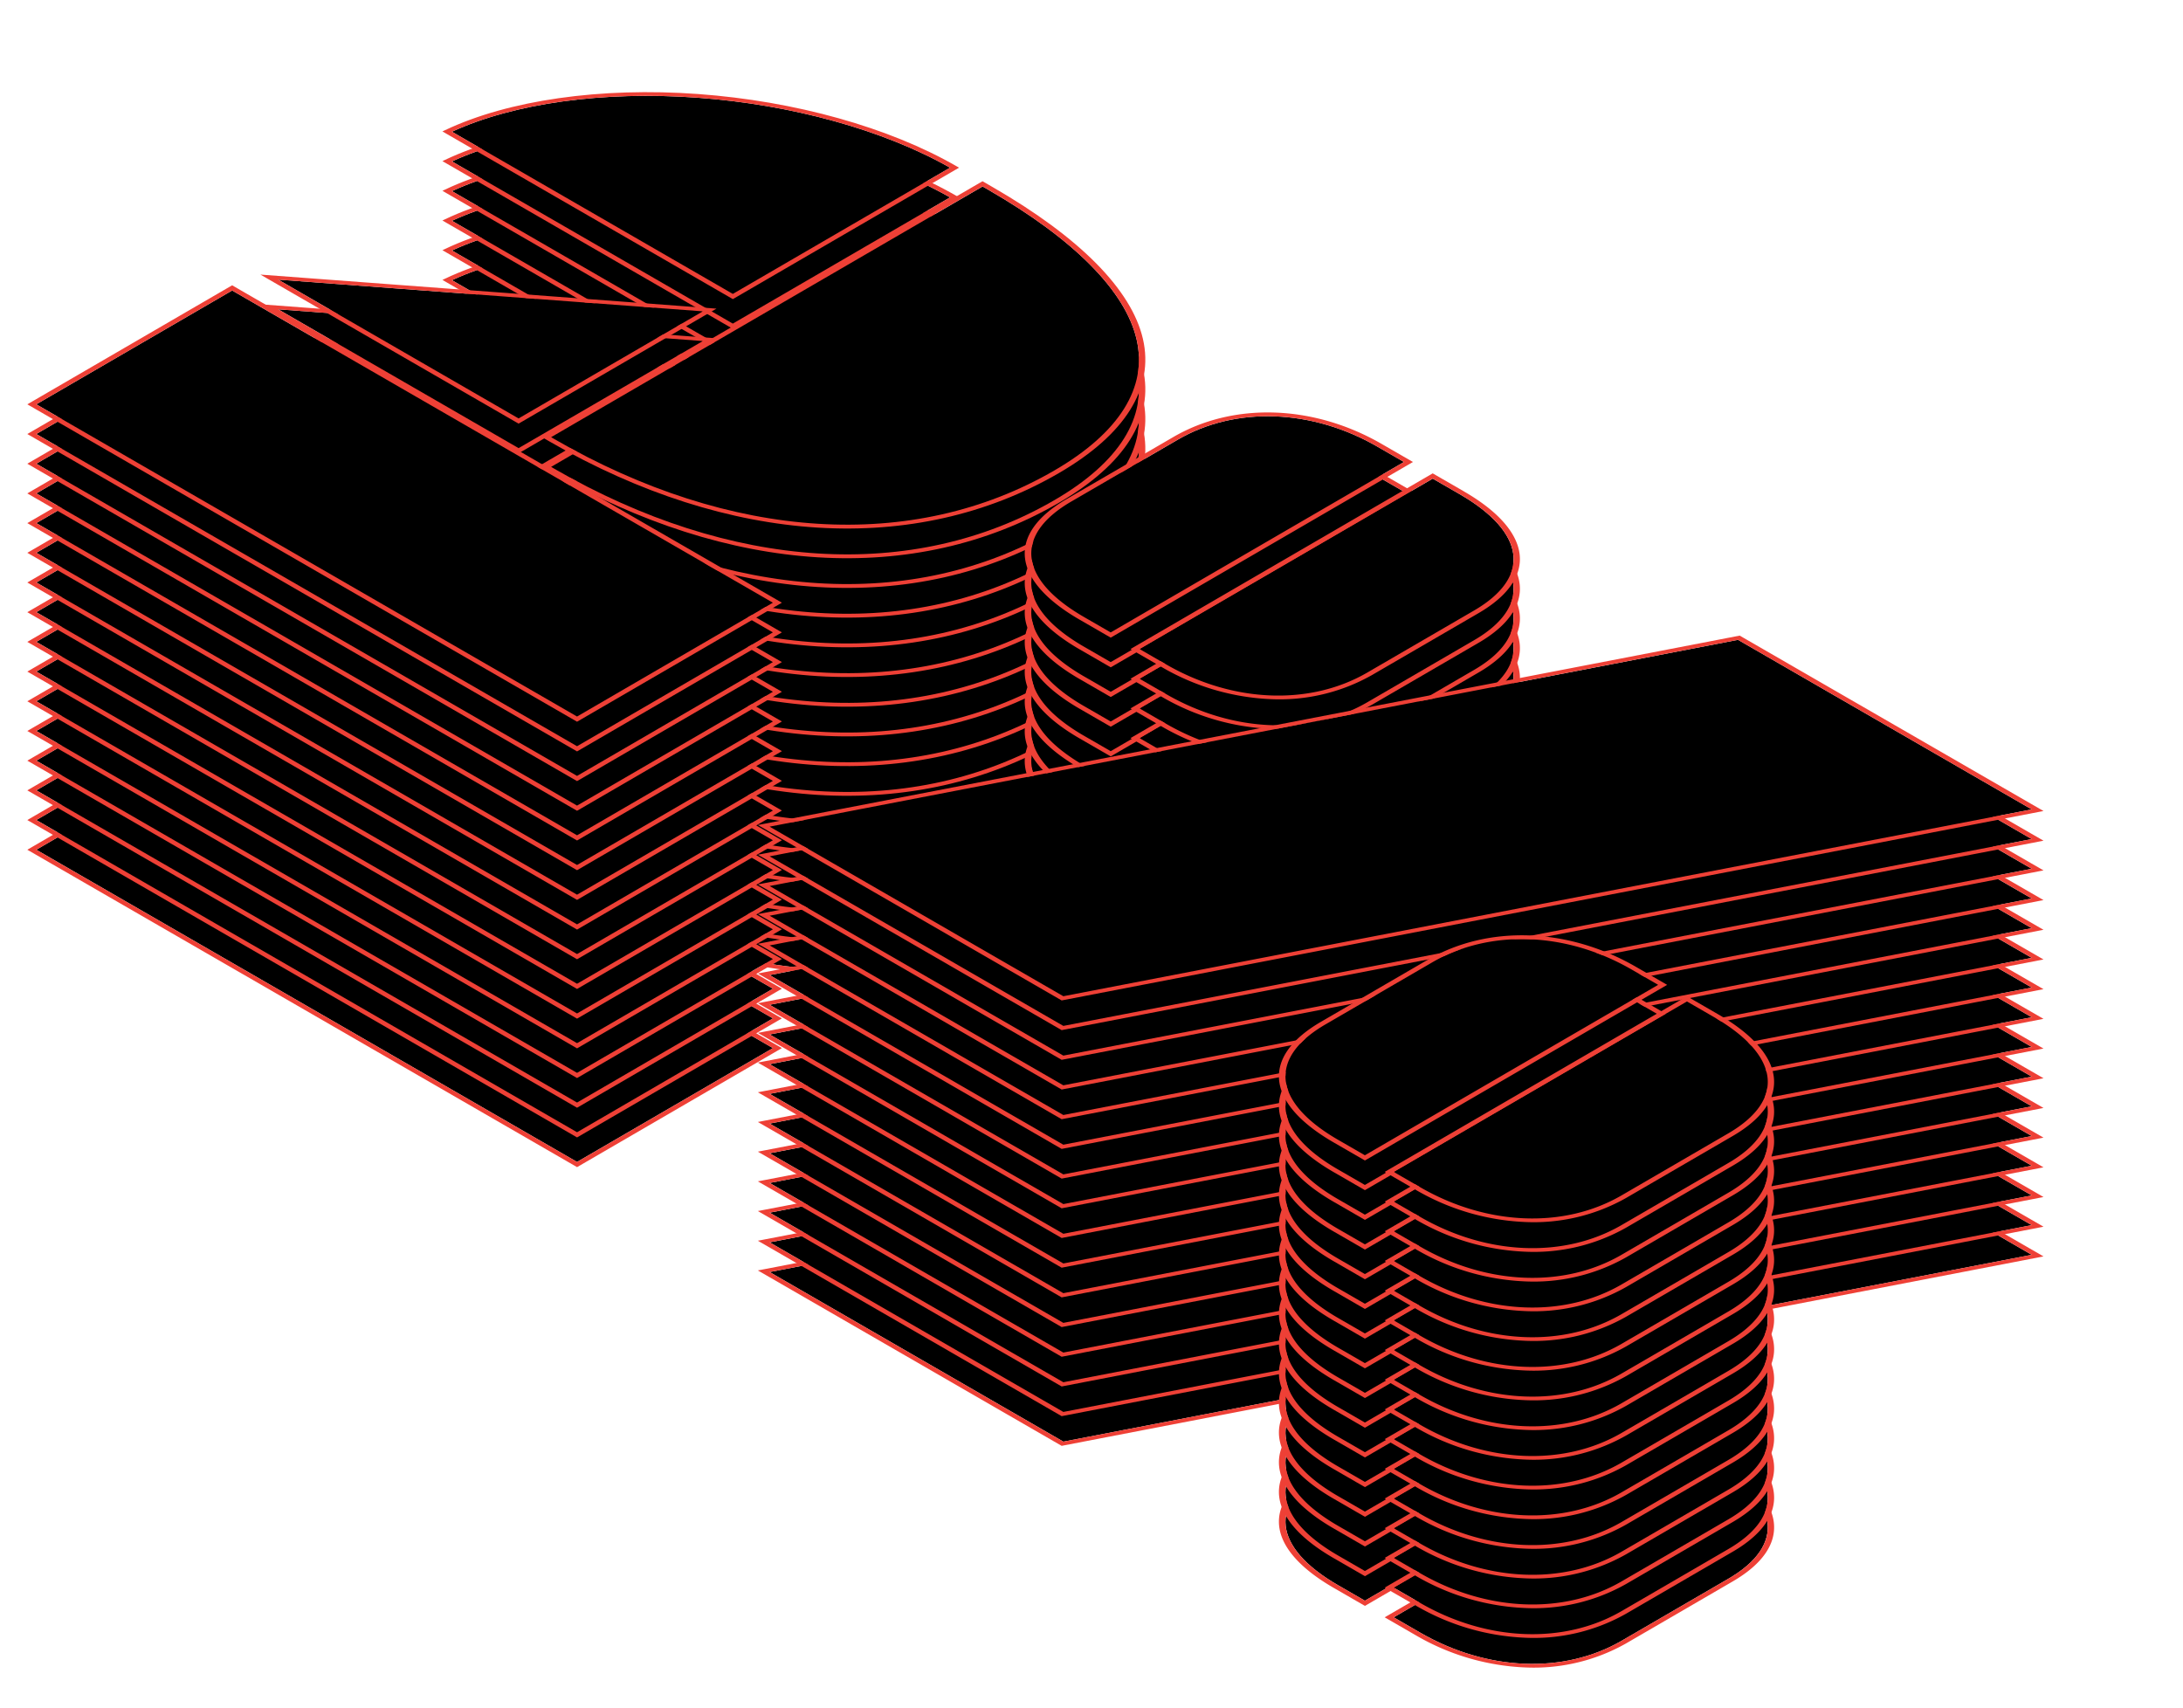 <svg xmlns="http://www.w3.org/2000/svg" xmlns:xlink="http://www.w3.org/1999/xlink" width="565.375" height="442.43" viewBox="0 0 565.375 442.43">
  <defs>
    <clipPath id="clip-path">
      <path id="SVGID" d="M65.96,598.114,239.122,497.483,631.335,723.927,458.173,824.558Z" transform="translate(-65.96 -497.483)" fill="none"/>
    </clipPath>
    <clipPath id="clip-path-2">
      <path id="SVGID-2" data-name="SVGID" d="M65.96,585.218,239.122,484.587,631.335,711.031,458.173,811.662Z" transform="translate(-65.96 -484.587)" fill="none"/>
    </clipPath>
    <clipPath id="clip-path-3">
      <path id="SVGID-3" data-name="SVGID" d="M65.96,572.322,239.122,471.691,631.335,698.135,458.173,798.766Z" transform="translate(-65.96 -471.691)" fill="none"/>
    </clipPath>
    <clipPath id="clip-path-4">
      <path id="SVGID-4" data-name="SVGID" d="M65.96,559.426,239.122,458.8,631.335,685.239,458.173,785.87Z" transform="translate(-65.96 -458.795)" fill="none"/>
    </clipPath>
    <clipPath id="clip-path-5">
      <path id="SVGID-5" data-name="SVGID" d="M65.96,546.53,239.122,445.9,631.335,672.343,458.173,772.974Z" transform="translate(-65.96 -445.899)" fill="none"/>
    </clipPath>
    <clipPath id="clip-path-6">
      <path id="SVGID-6" data-name="SVGID" d="M65.96,533.634,239.122,433,631.335,659.447,458.173,760.078Z" transform="translate(-65.96 -433.003)" fill="none"/>
    </clipPath>
    <clipPath id="clip-path-7">
      <path id="SVGID-7" data-name="SVGID" d="M65.96,520.738,239.122,420.107,631.335,646.551,458.173,747.182Z" transform="translate(-65.96 -420.107)" fill="none"/>
    </clipPath>
    <clipPath id="clip-path-8">
      <path id="SVGID-8" data-name="SVGID" d="M65.96,507.842,239.122,407.211,631.335,633.655,458.173,734.286Z" transform="translate(-65.96 -407.211)" fill="none"/>
    </clipPath>
    <clipPath id="clip-path-9">
      <path id="SVGID-9" data-name="SVGID" d="M65.96,494.946,239.122,394.315,631.335,620.759,458.173,721.39Z" transform="translate(-65.96 -394.315)" fill="none"/>
    </clipPath>
    <clipPath id="clip-path-10">
      <path id="SVGID-10" data-name="SVGID" d="M65.96,482.05,239.122,381.419,631.335,607.863,458.173,708.494Z" transform="translate(-65.96 -381.419)" fill="none"/>
    </clipPath>
    <clipPath id="clip-path-11">
      <path id="SVGID-11" data-name="SVGID" d="M65.96,469.154,239.122,368.523,631.335,594.967,458.173,695.6Z" transform="translate(-65.96 -368.523)" fill="none"/>
    </clipPath>
    <clipPath id="clip-path-12">
      <path id="SVGID-12" data-name="SVGID" d="M65.96,456.258,239.122,355.627,631.335,582.071,458.173,682.7Z" transform="translate(-65.96 -355.627)" fill="none"/>
    </clipPath>
    <clipPath id="clip-path-13">
      <path id="SVGID-13" data-name="SVGID" d="M65.96,443.362,239.122,342.731,631.335,569.175,458.173,669.806Z" transform="translate(-65.96 -342.731)" fill="none"/>
    </clipPath>
    <clipPath id="clip-path-14">
      <path id="SVGID-14" data-name="SVGID" d="M65.96,430.466,239.122,329.835,631.335,556.279,458.173,656.91Z" transform="translate(-65.96 -329.835)" fill="none"/>
    </clipPath>
    <clipPath id="clip-path-15">
      <path id="SVGID-15" data-name="SVGID" d="M65.96,417.57,239.122,316.939,631.335,543.383,458.173,644.014Z" transform="translate(-65.96 -316.939)" fill="none"/>
    </clipPath>
    <clipPath id="clip-path-16">
      <path id="SVGID-16" data-name="SVGID" d="M65.96,404.674,239.122,304.044,631.335,530.487,458.173,631.118Z" transform="translate(-65.96 -304.044)" fill="none"/>
    </clipPath>
  </defs>
  <g id="_2_web" data-name="2% web" transform="translate(-293.357 -189.791)">
    <g id="Group_381" data-name="Group 381" transform="translate(227.397 -114.253)">
      <g id="Group_260" data-name="Group 260" transform="translate(65.96 419.399)">
        <g id="Group_259" data-name="Group 259" style="isolation: isolate">
          <g id="Group_258" data-name="Group 258" clip-path="url(#clip-path)">
            <g id="Group_257" data-name="Group 257" transform="translate(7.074 23.869)">
              <g id="Group_253" data-name="Group 253" transform="translate(2.328 0.954)">
                <path id="Path_672" data-name="Path 672" d="M272.5,670.377,132.452,589.522,81.727,619l140.044,80.855L272.5,670.377M254.359,594.92l-109.988-8.212,62.262,35.947,47.725-27.735m64.018-37.2c-17.177-9.756-40.975-16.354-65.438-18.13-24.445-1.774-47.548,1.438-63.569,8.814l72.756,42.006,56.251-32.69m10.017,5.779-1.592-.92-111.747,64.94.866.5c45.73,26.4,92.936,29.352,129.511,8.1,16.795-9.76,24.15-21.5,21.262-33.943-2.9-12.506-16.139-25.88-38.3-38.675" transform="translate(-81.727 -539.108)"/>
              </g>
              <g id="Group_254" data-name="Group 254">
                <path id="Path_673" data-name="Path 673" d="M80.151,618.355l50.725-29.478L270.92,669.731,220.2,699.21,80.151,618.355m193.1,51.374-142.38-82.2L77.823,618.355l142.38,82.2,53.05-30.829M142.8,586.062l109.988,8.212-47.725,27.735L142.8,586.062m113.518,7.514L138.2,584.756l66.861,38.6,51.248-29.782m-68.52-45.821c16.022-7.377,39.124-10.588,63.57-8.814,24.463,1.776,48.261,8.374,65.438,18.13l-56.251,32.69-72.756-42.006m131.339,9.314-.586-.338c-17.469-10.086-41.887-16.918-66.986-18.738-25.25-1.831-49.132,1.577-65.525,9.353l-.7.334,75.222,43.429,58.575-34.04m-105.654,69.8L325.225,561.93l1.592.92c22.162,12.795,35.405,26.169,38.3,38.675,2.888,12.445-4.468,24.183-21.262,33.943-36.575,21.255-83.781,18.305-129.511-8.1l-.866-.5m114.5-64.7-2.76-1.594L211.15,626.871l2.034,1.174c46.473,26.831,94.525,29.782,131.839,8.1,17.171-9.979,24.682-21.991,21.73-34.743-2.941-12.714-16.354-26.279-38.776-39.223" transform="translate(-77.823 -537.508)" fill="#ee4036"/>
              </g>
              <g id="Group_255" data-name="Group 255" transform="translate(192.253 83.936)">
                <path id="Path_674" data-name="Path 674" d="M630.332,825.52l-6.913-3.991c-16.94-9.78-36.722-10.477-51.628-1.814l-27.624,16.053c-14.906,8.662-13.639,20.119,3.3,29.9l6.913,3.991,75.952-44.138m14.365,8.294-6.909-3.989-75.952,44.138,6.909,3.989c17.241,9.955,37.207,10.756,52.113,2.094l27.623-16.053c14.907-8.662,13.457-20.224-3.784-30.179m-80.2-143.709-6.909-3.989c-16.94-9.78-36.722-10.477-51.625-1.816l-27.627,16.056c-14.9,8.66-13.636,20.117,3.3,29.9l6.909,3.989,75.949-44.137m14.369,8.3-6.913-3.991L496,738.547l6.912,3.991c17.238,9.952,37.207,10.756,52.11,2.1l27.627-16.055c14.9-8.661,13.45-20.225-3.788-30.177m148.222,81.677L651.017,736.16l-250.8,48.386,76.07,43.919,250.8-48.387" transform="translate(-400.213 -678.261)"/>
              </g>
              <g id="Group_256" data-name="Group 256" transform="translate(189.202 82.949)">
                <path id="Path_675" data-name="Path 675" d="M545.4,865c-16.94-9.78-18.207-21.237-3.3-29.9l27.624-16.053c14.906-8.663,34.689-7.966,51.628,1.814l6.913,3.991-75.952,44.138L545.4,865m85.193-40.148-8.08-4.665c-17.662-10.2-38.337-10.891-53.957-1.814l-27.624,16.053c-15.621,9.077-14.354,21.051,3.308,31.248l8.081,4.665,78.272-45.487M559.771,873.3l75.952-44.138,6.909,3.989c17.241,9.955,18.691,21.516,3.784,30.179l-27.624,16.053c-14.906,8.662-34.871,7.861-52.113-2.094l-6.909-3.989m84.021-40.824-8.08-4.665-78.273,45.487,8.08,4.665a61.212,61.212,0,0,0,28.111,8.306,48.566,48.566,0,0,0,26.33-6.212L647.584,864c7.621-4.428,11.3-9.708,10.639-15.272s-5.649-11.185-14.431-16.256M479.569,729.585c-16.94-9.78-18.206-21.237-3.3-29.9l27.627-16.056c14.9-8.661,34.686-7.964,51.625,1.817l6.909,3.989-75.949,44.137-6.909-3.99m85.193-40.147-8.08-4.665c-17.662-10.2-38.337-10.892-53.957-1.814L475.1,699.014c-15.62,9.077-14.354,21.051,3.308,31.248l8.08,4.665,78.276-45.489m-70.827,48.442,75.948-44.137,6.913,3.991c17.238,9.952,18.691,21.516,3.788,30.177l-27.627,16.055c-14.9,8.661-34.872,7.857-52.11-2.1l-6.912-3.991m84.025-40.822-8.081-4.665L491.6,737.881l8.08,4.665a61.209,61.209,0,0,0,28.111,8.306,48.61,48.61,0,0,0,26.33-6.212l27.628-16.056c7.616-4.426,11.3-9.709,10.635-15.269s-5.646-11.188-14.427-16.258M398.148,783.878l250.8-48.386,76.066,43.917L474.218,827.8l-76.07-43.919m329.924-4.049L649.389,734.4,396.361,783.218l-1.264.243,78.683,45.428,253.028-48.817,1.264-.243" transform="translate(-395.097 -676.607)" fill="#ee4036"/>
              </g>
            </g>
          </g>
        </g>
      </g>
      <g id="Group_268" data-name="Group 268" transform="translate(65.96 411.708)">
        <g id="Group_267" data-name="Group 267" style="isolation: isolate">
          <g id="Group_266" data-name="Group 266" clip-path="url(#clip-path-2)">
            <g id="Group_265" data-name="Group 265" transform="translate(7.074 23.869)">
              <g id="Group_261" data-name="Group 261" transform="translate(2.328 0.954)">
                <path id="Path_676" data-name="Path 676" d="M272.5,657.481,132.452,576.627,81.727,606.1,221.771,686.96,272.5,657.481m-18.138-75.457-109.988-8.212,62.262,35.947,47.725-27.735m64.018-37.2c-17.177-9.756-40.975-16.354-65.438-18.13-24.445-1.773-47.548,1.438-63.569,8.814l72.756,42.006,56.251-32.69m10.017,5.779-1.592-.919-111.747,64.94.866.5c45.73,26.4,92.936,29.352,129.511,8.1,16.795-9.76,24.15-21.5,21.262-33.943-2.9-12.506-16.139-25.88-38.3-38.675" transform="translate(-81.727 -526.212)"/>
              </g>
              <g id="Group_262" data-name="Group 262">
                <path id="Path_677" data-name="Path 677" d="M80.151,605.459l50.725-29.478L270.92,656.835,220.2,686.314,80.151,605.459m193.1,51.374-142.38-82.2L77.823,605.459l142.38,82.2,53.05-30.829M142.8,573.166l109.988,8.212-47.725,27.735L142.8,573.166m113.518,7.514L138.2,571.86l66.861,38.6,51.248-29.782m-68.52-45.821c16.022-7.377,39.124-10.588,63.57-8.814,24.463,1.776,48.261,8.374,65.438,18.13l-56.251,32.69-72.756-42.006m131.339,9.314-.586-.338c-17.469-10.086-41.887-16.918-66.986-18.738-25.25-1.83-49.132,1.577-65.525,9.353l-.7.334,75.222,43.429,58.575-34.04m-105.654,69.8,111.747-64.941,1.592.92c22.162,12.8,35.405,26.169,38.3,38.675,2.888,12.445-4.468,24.183-21.262,33.943-36.575,21.255-83.781,18.305-129.511-8.1l-.866-.5m114.5-64.7-2.76-1.593L211.15,613.975l2.034,1.174c46.473,26.832,94.525,29.782,131.839,8.1,17.171-9.979,24.682-21.991,21.73-34.743-2.941-12.714-16.354-26.279-38.776-39.223" transform="translate(-77.823 -524.613)" fill="#ee4036"/>
              </g>
              <g id="Group_263" data-name="Group 263" transform="translate(192.253 83.936)">
                <path id="Path_678" data-name="Path 678" d="M630.332,812.624l-6.913-3.991c-16.94-9.78-36.722-10.477-51.628-1.814l-27.624,16.053c-14.906,8.662-13.639,20.119,3.3,29.9l6.913,3.991,75.952-44.139m14.365,8.294-6.909-3.989-75.952,44.138,6.909,3.989c17.241,9.955,37.207,10.756,52.113,2.094L648.481,851.1c14.907-8.662,13.457-20.224-3.784-30.179m-80.2-143.709-6.909-3.989c-16.94-9.781-36.722-10.476-51.625-1.817L478.331,687.46c-14.9,8.66-13.636,20.117,3.3,29.9l6.909,3.989,75.949-44.137m14.369,8.3-6.913-3.991L496,725.651l6.912,3.991c17.238,9.952,37.207,10.756,52.11,2.1l27.627-16.055c14.9-8.661,13.45-20.225-3.788-30.177m148.222,81.677-76.066-43.917-250.8,48.385,76.07,43.919,250.8-48.387" transform="translate(-400.213 -665.365)"/>
              </g>
              <g id="Group_264" data-name="Group 264" transform="translate(189.202 82.949)">
                <path id="Path_679" data-name="Path 679" d="M545.4,852.1c-16.94-9.78-18.207-21.237-3.3-29.9l27.624-16.053c14.906-8.663,34.689-7.966,51.628,1.814l6.913,3.991L552.315,856.1,545.4,852.1m85.193-40.148-8.08-4.665c-17.662-10.2-38.337-10.891-53.957-1.814l-27.624,16.053c-15.621,9.077-14.354,21.051,3.308,31.248l8.081,4.665,78.272-45.487M559.771,860.4l75.952-44.138,6.909,3.989c17.241,9.955,18.691,21.516,3.784,30.179l-27.624,16.053c-14.906,8.662-34.871,7.861-52.113-2.094l-6.909-3.989m84.021-40.823-8.08-4.666L557.439,860.4l8.08,4.665a61.214,61.214,0,0,0,28.111,8.306,48.566,48.566,0,0,0,26.33-6.212L647.584,851.1c7.621-4.428,11.3-9.708,10.639-15.272s-5.649-11.185-14.431-16.255M479.569,716.689c-16.94-9.781-18.206-21.237-3.3-29.9l27.627-16.056c14.9-8.66,34.686-7.964,51.625,1.817l6.909,3.989-75.949,44.137-6.909-3.989m85.193-40.148-8.08-4.665c-17.662-10.2-38.337-10.892-53.957-1.814L475.1,686.118c-15.62,9.078-14.354,21.051,3.308,31.248l8.08,4.665,78.276-45.489m-70.827,48.442,75.948-44.137,6.913,3.991c17.238,9.952,18.691,21.516,3.788,30.177l-27.627,16.055c-14.9,8.661-34.872,7.857-52.11-2.1l-6.912-3.991m84.025-40.822-8.081-4.665L491.6,724.985l8.08,4.665a61.209,61.209,0,0,0,28.111,8.306,48.61,48.61,0,0,0,26.33-6.212l27.628-16.056c7.616-4.426,11.3-9.709,10.635-15.269s-5.646-11.188-14.427-16.258M398.148,770.982l250.8-48.385,76.066,43.917L474.218,814.9l-76.07-43.919m329.924-4.049-78.683-45.428L396.361,770.322l-1.264.243,78.683,45.428,253.028-48.817,1.264-.243" transform="translate(-395.097 -663.711)" fill="#ee4036"/>
              </g>
            </g>
          </g>
        </g>
      </g>
      <g id="Group_276" data-name="Group 276" transform="translate(65.96 404.018)">
        <g id="Group_275" data-name="Group 275" style="isolation: isolate">
          <g id="Group_274" data-name="Group 274" clip-path="url(#clip-path-3)">
            <g id="Group_273" data-name="Group 273" transform="translate(7.074 23.869)">
              <g id="Group_269" data-name="Group 269" transform="translate(2.328 0.954)">
                <path id="Path_680" data-name="Path 680" d="M272.5,644.585,132.452,563.731,81.727,593.209l140.044,80.855L272.5,644.585m-18.138-75.457-109.988-8.212,62.262,35.947,47.725-27.735m64.018-37.2c-17.177-9.756-40.975-16.354-65.438-18.13-24.445-1.773-47.548,1.438-63.569,8.814l72.756,42.006,56.251-32.69m10.017,5.779-1.592-.92-111.747,64.94.866.5c45.73,26.4,92.936,29.352,129.511,8.1,16.795-9.76,24.15-21.5,21.262-33.943-2.9-12.506-16.139-25.88-38.3-38.675" transform="translate(-81.727 -513.317)"/>
              </g>
              <g id="Group_270" data-name="Group 270">
                <path id="Path_681" data-name="Path 681" d="M80.151,592.563l50.725-29.478L270.92,643.939,220.2,673.418,80.151,592.563m193.1,51.374-142.38-82.2L77.823,592.563l142.38,82.2,53.05-30.829M142.8,560.27l109.988,8.212-47.725,27.735L142.8,560.27m113.518,7.514L138.2,558.964l66.861,38.6,51.248-29.782m-68.52-45.821c16.022-7.377,39.124-10.588,63.57-8.814,24.463,1.776,48.261,8.374,65.438,18.13l-56.251,32.69-72.756-42.006m131.339,9.314-.586-.338c-17.469-10.086-41.887-16.918-66.986-18.738-25.25-1.83-49.132,1.577-65.525,9.353l-.7.335,75.222,43.429,58.575-34.04m-105.654,69.8,111.747-64.94,1.592.919c22.162,12.8,35.405,26.169,38.3,38.675,2.888,12.445-4.468,24.183-21.262,33.943-36.575,21.255-83.781,18.305-129.511-8.1l-.866-.5m114.5-64.7-2.76-1.593L211.15,601.079l2.034,1.174c46.473,26.832,94.525,29.782,131.839,8.1,17.171-9.978,24.682-21.991,21.73-34.743-2.941-12.714-16.354-26.279-38.776-39.224" transform="translate(-77.823 -511.717)" fill="#ee4036"/>
              </g>
              <g id="Group_271" data-name="Group 271" transform="translate(192.253 83.936)">
                <path id="Path_682" data-name="Path 682" d="M630.332,799.729l-6.913-3.991c-16.94-9.78-36.722-10.476-51.628-1.814l-27.624,16.053c-14.906,8.662-13.639,20.119,3.3,29.9l6.913,3.991,75.952-44.138m14.365,8.294-6.909-3.989-75.952,44.138,6.909,3.989c17.241,9.955,37.207,10.756,52.113,2.094L648.481,838.2c14.907-8.662,13.457-20.224-3.784-30.179m-80.2-143.709-6.909-3.989c-16.94-9.78-36.722-10.477-51.625-1.817l-27.627,16.056c-14.9,8.66-13.636,20.117,3.3,29.9l6.909,3.989,75.949-44.137m14.369,8.3-6.913-3.991L496,712.755l6.912,3.991c17.238,9.952,37.207,10.756,52.11,2.1l27.627-16.055c14.9-8.661,13.45-20.225-3.788-30.177m148.222,81.677-76.066-43.917-250.8,48.386,76.07,43.919,250.8-48.387" transform="translate(-400.213 -652.469)"/>
              </g>
              <g id="Group_272" data-name="Group 272" transform="translate(189.202 82.949)">
                <path id="Path_683" data-name="Path 683" d="M545.4,839.208c-16.94-9.78-18.207-21.237-3.3-29.9l27.624-16.053c14.906-8.662,34.689-7.966,51.628,1.814l6.913,3.991L552.315,843.2l-6.913-3.991m85.193-40.148-8.08-4.665c-17.662-10.2-38.337-10.892-53.957-1.814l-27.624,16.053c-15.621,9.077-14.354,21.051,3.308,31.248l8.081,4.665,78.272-45.487M559.771,847.5l75.952-44.138,6.909,3.989c17.241,9.955,18.691,21.516,3.784,30.179l-27.624,16.053c-14.906,8.662-34.871,7.861-52.113-2.094l-6.909-3.989m84.021-40.823-8.08-4.666L557.439,847.5l8.08,4.665a61.214,61.214,0,0,0,28.111,8.306,48.566,48.566,0,0,0,26.33-6.212l27.624-16.053c7.621-4.428,11.3-9.707,10.639-15.272s-5.649-11.185-14.431-16.255M479.569,703.794c-16.94-9.781-18.206-21.237-3.3-29.9l27.627-16.056c14.9-8.66,34.686-7.964,51.625,1.816l6.909,3.989-75.949,44.137-6.909-3.989m85.193-40.148-8.08-4.665c-17.662-10.2-38.337-10.891-53.957-1.814L475.1,673.222c-15.62,9.078-14.354,21.051,3.308,31.248l8.08,4.665,78.276-45.489m-70.827,48.442,75.948-44.137,6.913,3.991c17.238,9.952,18.691,21.516,3.788,30.177l-27.627,16.055c-14.9,8.661-34.872,7.857-52.11-2.1l-6.912-3.991m84.025-40.822-8.081-4.665L491.6,712.089l8.08,4.665a61.209,61.209,0,0,0,28.111,8.306,48.611,48.611,0,0,0,26.33-6.212l27.628-16.056c7.616-4.426,11.3-9.709,10.635-15.269s-5.646-11.188-14.427-16.258M398.148,758.086l250.8-48.386,76.066,43.917-250.8,48.387-76.07-43.919m329.924-4.049L649.389,708.61,396.361,757.426l-1.264.243L473.78,803.1,726.808,754.28l1.264-.243" transform="translate(-395.097 -650.815)" fill="#ee4036"/>
              </g>
            </g>
          </g>
        </g>
      </g>
      <g id="Group_284" data-name="Group 284" transform="translate(65.96 396.328)">
        <g id="Group_283" data-name="Group 283" style="isolation: isolate">
          <g id="Group_282" data-name="Group 282" clip-path="url(#clip-path-4)">
            <g id="Group_281" data-name="Group 281" transform="translate(7.074 23.869)">
              <g id="Group_277" data-name="Group 277" transform="translate(2.328 0.954)">
                <path id="Path_684" data-name="Path 684" d="M272.5,631.689,132.452,550.835,81.727,580.313l140.044,80.855L272.5,631.689m-18.138-75.457L144.371,548.02l62.262,35.947,47.725-27.735m64.018-37.2c-17.177-9.756-40.975-16.354-65.438-18.13-24.445-1.773-47.548,1.438-63.569,8.814l72.756,42.006,56.251-32.69m10.017,5.779-1.592-.92-111.747,64.94.866.5c45.73,26.4,92.936,29.352,129.511,8.1,16.795-9.76,24.15-21.5,21.262-33.943-2.9-12.506-16.139-25.88-38.3-38.675" transform="translate(-81.727 -500.421)"/>
              </g>
              <g id="Group_278" data-name="Group 278">
                <path id="Path_685" data-name="Path 685" d="M80.151,579.667l50.725-29.478L270.92,631.043,220.2,660.522,80.151,579.667m193.1,51.374-142.38-82.2L77.823,579.667l142.38,82.2,53.05-30.829M142.8,547.374l109.988,8.212-47.725,27.735L142.8,547.374m113.518,7.514L138.2,546.068l66.861,38.6,51.248-29.782m-68.52-45.821c16.022-7.377,39.124-10.588,63.57-8.814,24.463,1.776,48.261,8.374,65.438,18.13l-56.251,32.69-72.756-42.006m131.339,9.314-.586-.338c-17.469-10.086-41.887-16.918-66.986-18.738-25.25-1.83-49.132,1.577-65.525,9.353l-.7.335,75.222,43.429,58.575-34.04m-105.654,69.8,111.747-64.94,1.592.92c22.162,12.8,35.405,26.169,38.3,38.675,2.888,12.445-4.468,24.183-21.262,33.943-36.575,21.255-83.781,18.305-129.511-8.1l-.866-.5m114.5-64.7-2.76-1.593L211.15,588.183l2.034,1.174c46.473,26.832,94.525,29.782,131.839,8.1,17.171-9.979,24.682-21.991,21.73-34.743C363.812,550,350.4,536.433,327.977,523.488" transform="translate(-77.823 -498.821)" fill="#ee4036"/>
              </g>
              <g id="Group_279" data-name="Group 279" transform="translate(192.253 83.936)">
                <path id="Path_686" data-name="Path 686" d="M630.332,786.833l-6.913-3.991c-16.94-9.78-36.722-10.476-51.628-1.814l-27.624,16.053c-14.906,8.662-13.639,20.119,3.3,29.9l6.913,3.991,75.952-44.138m14.365,8.294-6.909-3.989-75.952,44.138,6.909,3.989c17.241,9.955,37.207,10.756,52.113,2.094l27.623-16.053c14.907-8.662,13.457-20.224-3.784-30.179m-80.2-143.709-6.909-3.989c-16.94-9.78-36.722-10.476-51.625-1.816l-27.627,16.056c-14.9,8.66-13.636,20.117,3.3,29.9l6.909,3.989,75.949-44.137m14.369,8.3-6.913-3.991L496,699.859l6.912,3.991c17.238,9.952,37.207,10.756,52.11,2.1l27.627-16.055c14.9-8.661,13.45-20.225-3.788-30.177M727.083,741.39l-76.066-43.917-250.8,48.386,76.07,43.92,250.8-48.388" transform="translate(-400.213 -639.573)"/>
              </g>
              <g id="Group_280" data-name="Group 280" transform="translate(189.202 82.949)">
                <path id="Path_687" data-name="Path 687" d="M545.4,826.313c-16.94-9.78-18.207-21.237-3.3-29.9l27.624-16.053c14.906-8.662,34.689-7.966,51.628,1.814l6.913,3.991L552.315,830.3l-6.913-3.991m85.193-40.148-8.08-4.665c-17.662-10.2-38.337-10.891-53.957-1.814l-27.624,16.053c-15.621,9.077-14.354,21.051,3.308,31.248l8.081,4.665,78.272-45.487m-70.824,48.443,75.952-44.138,6.909,3.989c17.241,9.955,18.691,21.516,3.784,30.179l-27.624,16.053c-14.906,8.662-34.871,7.861-52.113-2.094l-6.909-3.989m84.021-40.823-8.08-4.666-78.273,45.487,8.08,4.665a61.214,61.214,0,0,0,28.111,8.306,48.566,48.566,0,0,0,26.33-6.212l27.624-16.053c7.621-4.428,11.3-9.707,10.639-15.272s-5.649-11.185-14.431-16.256M479.569,690.9c-16.94-9.781-18.206-21.237-3.3-29.9l27.627-16.056c14.9-8.66,34.686-7.964,51.625,1.816l6.909,3.989-75.949,44.137-6.909-3.989m85.193-40.148-8.08-4.665c-17.662-10.2-38.337-10.892-53.957-1.814L475.1,660.326c-15.62,9.077-14.354,21.051,3.308,31.248l8.08,4.665,78.276-45.489m-70.827,48.442,75.948-44.137,6.913,3.991c17.238,9.952,18.691,21.516,3.788,30.177l-27.627,16.055c-14.9,8.661-34.872,7.857-52.11-2.1l-6.912-3.991m84.025-40.822-8.081-4.665L491.6,699.193l8.08,4.665a61.208,61.208,0,0,0,28.111,8.306,48.606,48.606,0,0,0,26.33-6.212L581.752,689.9c7.616-4.426,11.3-9.709,10.635-15.269s-5.646-11.188-14.427-16.258M398.148,745.19l250.8-48.385,76.066,43.917-250.8,48.388-76.07-43.92m329.924-4.049-78.683-45.428L396.361,744.531l-1.264.243L473.78,790.2l253.028-48.817,1.264-.243" transform="translate(-395.097 -637.919)" fill="#ee4036"/>
              </g>
            </g>
          </g>
        </g>
      </g>
      <g id="Group_292" data-name="Group 292" transform="translate(65.96 388.637)">
        <g id="Group_291" data-name="Group 291" transform="translate(0 0)" style="isolation: isolate">
          <g id="Group_290" data-name="Group 290" clip-path="url(#clip-path-5)">
            <g id="Group_289" data-name="Group 289" transform="translate(7.074 23.869)">
              <g id="Group_285" data-name="Group 285" transform="translate(2.328 0.954)">
                <path id="Path_688" data-name="Path 688" d="M272.5,618.793,132.452,537.938,81.727,567.417l140.044,80.855L272.5,618.793m-18.138-75.458-109.988-8.212,62.262,35.947,47.725-27.735m64.018-37.2C301.2,496.377,277.4,489.778,252.939,488c-24.445-1.773-47.548,1.438-63.569,8.814l72.756,42.006,56.251-32.69m10.017,5.779-1.592-.92-111.747,64.94.866.5c45.73,26.4,92.936,29.352,129.511,8.1,16.795-9.76,24.15-21.5,21.262-33.943-2.9-12.506-16.139-25.88-38.3-38.675" transform="translate(-81.727 -487.525)"/>
              </g>
              <g id="Group_286" data-name="Group 286">
                <path id="Path_689" data-name="Path 689" d="M80.151,566.771l50.725-29.478L270.92,618.148,220.2,647.626,80.151,566.771m193.1,51.374-142.38-82.2L77.823,566.771l142.38,82.2,53.05-30.829M142.8,534.478l109.988,8.212-47.725,27.735L142.8,534.478m113.518,7.514L138.2,533.172l66.861,38.6,51.248-29.782m-68.52-45.821c16.022-7.377,39.124-10.588,63.57-8.814,24.463,1.776,48.261,8.374,65.438,18.13l-56.251,32.69-72.756-42.006m131.339,9.314-.586-.338c-17.469-10.086-41.887-16.918-66.986-18.738-25.25-1.83-49.132,1.577-65.525,9.353l-.7.335,75.222,43.429,58.575-34.04m-105.654,69.8,111.747-64.94,1.592.92c22.162,12.8,35.405,26.169,38.3,38.675,2.888,12.445-4.468,24.183-21.262,33.943-36.575,21.255-83.781,18.305-129.511-8.1l-.866-.5m114.5-64.7L325.217,509,211.15,575.287l2.034,1.174c46.473,26.832,94.525,29.782,131.839,8.1,17.171-9.978,24.682-21.99,21.73-34.742-2.941-12.715-16.354-26.279-38.776-39.224" transform="translate(-77.823 -485.925)" fill="#ee4036"/>
              </g>
              <g id="Group_287" data-name="Group 287" transform="translate(192.253 83.936)">
                <path id="Path_690" data-name="Path 690" d="M630.332,773.937l-6.913-3.991c-16.94-9.78-36.722-10.476-51.628-1.814l-27.624,16.053c-14.906,8.662-13.639,20.119,3.3,29.9l6.913,3.991,75.952-44.139M644.7,782.23l-6.909-3.989L561.836,822.38l6.909,3.989c17.241,9.955,37.207,10.756,52.113,2.094l27.623-16.053c14.907-8.662,13.457-20.224-3.784-30.179m-80.2-143.709-6.909-3.989c-16.94-9.78-36.722-10.476-51.625-1.816l-27.627,16.056c-14.9,8.66-13.636,20.117,3.3,29.9l6.909,3.989,75.949-44.137m14.369,8.3-6.913-3.991L496,686.963l6.912,3.991c17.238,9.952,37.207,10.756,52.11,2.1l27.627-16.055c14.9-8.661,13.45-20.225-3.788-30.177m148.222,81.677-76.066-43.917-250.8,48.385,76.07,43.92,250.8-48.388" transform="translate(-400.213 -626.677)"/>
              </g>
              <g id="Group_288" data-name="Group 288" transform="translate(189.202 82.949)">
                <path id="Path_691" data-name="Path 691" d="M545.4,813.417c-16.94-9.78-18.207-21.237-3.3-29.9l27.624-16.053c14.906-8.662,34.689-7.966,51.628,1.814l6.913,3.991-75.952,44.139-6.913-3.991m85.193-40.148-8.08-4.665c-17.662-10.2-38.337-10.892-53.957-1.814l-27.624,16.053c-15.621,9.077-14.354,21.051,3.308,31.248l8.081,4.665,78.272-45.487m-70.824,48.443,75.952-44.138,6.909,3.989c17.241,9.955,18.691,21.516,3.784,30.179l-27.624,16.053c-14.906,8.662-34.871,7.861-52.113-2.094l-6.909-3.989m84.021-40.823-8.08-4.666L557.439,821.71l8.08,4.665a61.212,61.212,0,0,0,28.111,8.306,48.567,48.567,0,0,0,26.33-6.212l27.624-16.053c7.621-4.428,11.3-9.707,10.639-15.272s-5.649-11.186-14.431-16.256M479.569,678c-16.94-9.781-18.206-21.237-3.3-29.9l27.627-16.056c14.9-8.66,34.686-7.964,51.625,1.816l6.909,3.989L486.478,681.99,479.569,678m85.193-40.148-8.08-4.665c-17.662-10.2-38.337-10.891-53.957-1.814L475.1,647.43c-15.62,9.077-14.354,21.051,3.308,31.248l8.08,4.665,78.276-45.489M493.935,686.3l75.948-44.137,6.913,3.991c17.238,9.952,18.691,21.516,3.788,30.177l-27.627,16.055c-14.9,8.661-34.872,7.857-52.11-2.1l-6.912-3.991m84.025-40.822-8.081-4.665L491.6,686.3l8.08,4.665a61.2,61.2,0,0,0,28.111,8.306,48.606,48.606,0,0,0,26.33-6.212L581.752,677c7.616-4.427,11.3-9.71,10.635-15.27s-5.646-11.188-14.427-16.258M398.148,732.294l250.8-48.385,76.066,43.917-250.8,48.388-76.07-43.92m329.924-4.049-78.683-45.428L396.361,731.635l-1.264.243,78.683,45.428,253.028-48.817,1.264-.243" transform="translate(-395.097 -625.023)" fill="#ee4036"/>
              </g>
            </g>
          </g>
        </g>
      </g>
      <g id="Group_300" data-name="Group 300" transform="translate(65.96 380.947)">
        <g id="Group_299" data-name="Group 299" transform="translate(0 0)" style="isolation: isolate">
          <g id="Group_298" data-name="Group 298" clip-path="url(#clip-path-6)">
            <g id="Group_297" data-name="Group 297" transform="translate(7.074 23.869)">
              <g id="Group_293" data-name="Group 293" transform="translate(2.328 0.954)">
                <path id="Path_692" data-name="Path 692" d="M272.5,605.9,132.452,525.043,81.727,554.521l140.044,80.855L272.5,605.9m-18.138-75.457-109.988-8.213,62.262,35.947,47.725-27.734m64.018-37.2c-17.177-9.755-40.975-16.354-65.438-18.13-24.445-1.773-47.548,1.438-63.569,8.815l72.756,42.006,56.251-32.69m10.017,5.779L326.8,498.1,215.054,563.037l.866.5c45.73,26.4,92.936,29.352,129.511,8.1,16.795-9.76,24.15-21.5,21.262-33.943-2.9-12.506-16.139-25.88-38.3-38.675" transform="translate(-81.727 -474.628)"/>
              </g>
              <g id="Group_294" data-name="Group 294">
                <path id="Path_693" data-name="Path 693" d="M80.151,553.875,130.876,524.4,270.92,605.252,220.2,634.73,80.151,553.875m193.1,51.374-142.38-82.2L77.823,553.875l142.38,82.2,53.05-30.829M142.8,521.582l109.988,8.213-47.725,27.734L142.8,521.582M256.313,529.1,138.2,520.276l66.861,38.6L256.313,529.1m-68.52-45.821c16.022-7.377,39.124-10.588,63.57-8.814,24.463,1.776,48.261,8.375,65.438,18.13l-56.251,32.69-72.756-42.006m131.339,9.314-.586-.338c-17.469-10.086-41.887-16.918-66.986-18.738-25.25-1.83-49.132,1.577-65.525,9.353l-.7.335,75.222,43.429,58.575-34.04m-105.654,69.8,111.747-64.941,1.592.92c22.162,12.8,35.405,26.169,38.3,38.675,2.888,12.445-4.468,24.183-21.262,33.943-36.575,21.255-83.781,18.305-129.511-8.1l-.866-.5m114.5-64.7-2.76-1.593L211.15,562.391l2.034,1.174c46.473,26.832,94.525,29.782,131.839,8.1,17.171-9.978,24.682-21.99,21.73-34.743-2.941-12.714-16.354-26.279-38.776-39.224" transform="translate(-77.823 -473.029)" fill="#ee4036"/>
              </g>
              <g id="Group_295" data-name="Group 295" transform="translate(192.253 83.936)">
                <path id="Path_694" data-name="Path 694" d="M630.332,761.041l-6.913-3.991c-16.94-9.78-36.722-10.476-51.628-1.814l-27.624,16.053c-14.906,8.662-13.639,20.119,3.3,29.9l6.913,3.991,75.952-44.138m14.365,8.293-6.909-3.989-75.952,44.138,6.909,3.989c17.241,9.955,37.207,10.756,52.113,2.094l27.623-16.053c14.907-8.662,13.457-20.224-3.784-30.179m-80.2-143.709-6.909-3.989c-16.94-9.78-36.722-10.477-51.625-1.816l-27.627,16.056c-14.9,8.661-13.636,20.117,3.3,29.9l6.909,3.989,75.949-44.137m14.369,8.3-6.913-3.991L496,674.067l6.912,3.991c17.238,9.952,37.207,10.756,52.11,2.1L582.649,664.1c14.9-8.661,13.45-20.225-3.788-30.177M727.083,715.6l-76.066-43.917-250.8,48.385,76.07,43.92,250.8-48.388" transform="translate(-400.213 -613.781)"/>
              </g>
              <g id="Group_296" data-name="Group 296" transform="translate(189.202 82.949)">
                <path id="Path_695" data-name="Path 695" d="M545.4,800.52c-16.94-9.78-18.207-21.237-3.3-29.9l27.624-16.053c14.906-8.662,34.689-7.966,51.628,1.814l6.913,3.991-75.952,44.138L545.4,800.52m85.193-40.148-8.08-4.665c-17.662-10.2-38.337-10.892-53.957-1.814l-27.624,16.053C525.313,779.024,526.58,791,544.241,801.2l8.081,4.665,78.272-45.487m-70.824,48.443,75.952-44.138,6.909,3.989c17.241,9.955,18.691,21.516,3.784,30.179L618.792,814.9c-14.906,8.662-34.871,7.861-52.113-2.094l-6.909-3.989m84.021-40.823-8.08-4.666-78.273,45.487,8.08,4.665a61.2,61.2,0,0,0,28.111,8.306,48.567,48.567,0,0,0,26.33-6.212l27.624-16.053c7.621-4.428,11.3-9.707,10.639-15.272s-5.649-11.185-14.431-16.256M479.569,665.106c-16.94-9.78-18.206-21.237-3.3-29.9l27.627-16.056c14.9-8.66,34.686-7.964,51.625,1.816l6.909,3.989-75.949,44.137-6.909-3.989m85.193-40.148-8.08-4.665c-17.662-10.2-38.337-10.892-53.957-1.814L475.1,634.534c-15.62,9.077-14.354,21.051,3.308,31.248l8.08,4.665,78.276-45.489M493.935,673.4l75.948-44.137,6.913,3.991c17.238,9.952,18.691,21.516,3.788,30.177l-27.627,16.055c-14.9,8.661-34.872,7.857-52.11-2.1l-6.912-3.991m84.025-40.822-8.081-4.665L491.6,673.4l8.08,4.665a61.2,61.2,0,0,0,28.111,8.306,48.605,48.605,0,0,0,26.33-6.212L581.752,664.1c7.616-4.427,11.3-9.71,10.635-15.27s-5.646-11.187-14.427-16.258M398.148,719.4l250.8-48.385,76.066,43.917-250.8,48.388-76.07-43.92m329.924-4.049-78.683-45.428L396.361,718.739l-1.264.243,78.683,45.428,253.028-48.817,1.264-.243" transform="translate(-395.097 -612.127)" fill="#ee4036"/>
              </g>
            </g>
          </g>
        </g>
      </g>
      <g id="Group_308" data-name="Group 308" transform="translate(65.96 373.257)">
        <g id="Group_307" data-name="Group 307" style="isolation: isolate">
          <g id="Group_306" data-name="Group 306" clip-path="url(#clip-path-7)">
            <g id="Group_305" data-name="Group 305" transform="translate(7.074 23.869)">
              <g id="Group_301" data-name="Group 301" transform="translate(2.328 0.954)">
                <path id="Path_696" data-name="Path 696" d="M272.5,593,132.452,512.147,81.727,541.625,221.771,622.48,272.5,593m-18.138-75.457-109.988-8.213,62.262,35.947,47.725-27.734m64.018-37.2c-17.177-9.755-40.975-16.355-65.438-18.13-24.445-1.773-47.548,1.438-63.569,8.814l72.756,42.006,56.251-32.69m10.017,5.779-1.592-.92-111.747,64.94.866.5c45.73,26.4,92.936,29.352,129.511,8.1,16.795-9.76,24.15-21.5,21.262-33.943-2.9-12.506-16.139-25.88-38.3-38.675" transform="translate(-81.727 -461.733)"/>
              </g>
              <g id="Group_302" data-name="Group 302">
                <path id="Path_697" data-name="Path 697" d="M80.151,540.979,130.876,511.5,270.92,592.356,220.2,621.834,80.151,540.979m193.1,51.374-142.38-82.2L77.823,540.98l142.38,82.2,53.05-30.829M142.8,508.686,252.783,516.9l-47.725,27.735L142.8,508.686M256.313,516.2,138.2,507.38l66.861,38.6L256.313,516.2m-68.52-45.821c16.022-7.377,39.124-10.588,63.57-8.814,24.463,1.776,48.261,8.375,65.438,18.13l-56.251,32.69-72.756-42.006m131.339,9.314-.586-.338c-17.469-10.086-41.887-16.918-66.986-18.738-25.25-1.83-49.132,1.578-65.525,9.353l-.7.334,75.222,43.429,58.575-34.04M213.478,549.5l111.747-64.94,1.592.92c22.162,12.795,35.405,26.169,38.3,38.675,2.888,12.445-4.468,24.183-21.262,33.943C307.28,579.347,260.074,576.4,214.345,550l-.866-.5m114.5-64.7-2.76-1.593L211.15,549.5l2.034,1.174c46.473,26.832,94.525,29.782,131.839,8.1,17.171-9.979,24.682-21.991,21.73-34.743-2.941-12.714-16.354-26.279-38.776-39.224" transform="translate(-77.823 -460.133)" fill="#ee4036"/>
              </g>
              <g id="Group_303" data-name="Group 303" transform="translate(192.253 83.936)">
                <path id="Path_698" data-name="Path 698" d="M630.332,748.145l-6.913-3.991c-16.94-9.78-36.722-10.477-51.628-1.814l-27.624,16.053c-14.906,8.662-13.639,20.119,3.3,29.9l6.913,3.991,75.952-44.138m14.365,8.293-6.909-3.989-75.952,44.138,6.909,3.989c17.241,9.955,37.207,10.756,52.113,2.094l27.623-16.053c14.907-8.662,13.457-20.224-3.784-30.179m-80.2-143.709-6.909-3.989c-16.94-9.78-36.722-10.476-51.625-1.816L478.331,622.98c-14.9,8.661-13.636,20.117,3.3,29.9l6.909,3.989,75.949-44.137m14.369,8.3-6.913-3.991L496,661.171l6.912,3.991c17.238,9.952,37.207,10.756,52.11,2.1L582.649,651.2c14.9-8.661,13.45-20.225-3.788-30.177M727.083,702.7l-76.066-43.917-250.8,48.385,76.07,43.92,250.8-48.388" transform="translate(-400.213 -600.885)"/>
              </g>
              <g id="Group_304" data-name="Group 304" transform="translate(189.202 82.949)">
                <path id="Path_699" data-name="Path 699" d="M545.4,787.625c-16.94-9.78-18.207-21.237-3.3-29.9l27.624-16.053c14.906-8.662,34.689-7.966,51.628,1.814l6.913,3.991-75.952,44.138-6.913-3.991m85.193-40.147-8.08-4.666c-17.662-10.2-38.337-10.892-53.957-1.814l-27.624,16.053c-15.621,9.077-14.354,21.051,3.308,31.248l8.081,4.665,78.272-45.487M559.771,795.92l75.952-44.138,6.909,3.989c17.241,9.955,18.691,21.516,3.784,30.179L618.792,802c-14.906,8.662-34.871,7.861-52.113-2.094l-6.909-3.989M643.792,755.1l-8.08-4.665-78.273,45.487,8.08,4.665a61.207,61.207,0,0,0,28.111,8.306,48.566,48.566,0,0,0,26.33-6.212l27.624-16.053c7.621-4.428,11.3-9.707,10.639-15.272s-5.649-11.185-14.431-16.255M479.569,652.21c-16.94-9.78-18.206-21.237-3.3-29.9l27.627-16.056c14.9-8.66,34.686-7.964,51.625,1.816l6.909,3.989L486.478,656.2l-6.909-3.989m85.193-40.148-8.08-4.665c-17.662-10.2-38.337-10.892-53.957-1.814L475.1,621.638c-15.62,9.077-14.354,21.051,3.308,31.248l8.08,4.665,78.276-45.489M493.935,660.5l75.948-44.137,6.913,3.991c17.238,9.952,18.691,21.516,3.788,30.177L552.957,666.59c-14.9,8.661-34.872,7.857-52.11-2.1l-6.912-3.991m84.025-40.822-8.081-4.665L491.6,660.505l8.08,4.665a61.2,61.2,0,0,0,28.111,8.306,48.606,48.606,0,0,0,26.33-6.212l27.628-16.055c7.616-4.427,11.3-9.71,10.635-15.27s-5.646-11.187-14.427-16.258M398.148,706.5l250.8-48.385,76.066,43.917-250.8,48.388-76.07-43.92m329.924-4.049-78.683-45.428L396.361,705.843l-1.264.243,78.683,45.428L726.808,702.7l1.264-.243" transform="translate(-395.097 -599.231)" fill="#ee4036"/>
              </g>
            </g>
          </g>
        </g>
      </g>
      <g id="Group_316" data-name="Group 316" transform="translate(65.96 365.566)">
        <g id="Group_315" data-name="Group 315" transform="translate(0 0)" style="isolation: isolate">
          <g id="Group_314" data-name="Group 314" clip-path="url(#clip-path-8)">
            <g id="Group_313" data-name="Group 313" transform="translate(7.074 23.869)">
              <g id="Group_309" data-name="Group 309" transform="translate(2.328 0.954)">
                <path id="Path_700" data-name="Path 700" d="M272.5,580.105,132.452,499.25,81.727,528.729l140.044,80.855L272.5,580.105m-18.138-75.457-109.988-8.213,62.262,35.947,47.725-27.734m64.018-37.2c-17.177-9.755-40.975-16.355-65.438-18.13-24.445-1.773-47.548,1.438-63.569,8.814l72.756,42.006,56.251-32.69m10.017,5.779-1.592-.92-111.747,64.94.866.5c45.73,26.4,92.936,29.352,129.511,8.1,16.795-9.76,24.15-21.5,21.262-33.943-2.9-12.506-16.139-25.88-38.3-38.675" transform="translate(-81.727 -448.837)"/>
              </g>
              <g id="Group_310" data-name="Group 310">
                <path id="Path_701" data-name="Path 701" d="M80.151,528.083,130.876,498.6,270.92,579.46,220.2,608.938,80.151,528.083m193.1,51.374-142.38-82.2L77.823,528.083l142.38,82.2,53.05-30.829M142.8,495.79,252.783,504l-47.725,27.734L142.8,495.79M256.313,503.3,138.2,494.484l66.861,38.6L256.313,503.3m-68.52-45.821c16.022-7.377,39.124-10.588,63.57-8.815,24.463,1.776,48.261,8.375,65.438,18.13l-56.251,32.69-72.756-42.006M319.132,466.8l-.586-.338c-17.469-10.086-41.887-16.918-66.986-18.738-25.25-1.83-49.132,1.578-65.525,9.354l-.7.334,75.222,43.429,58.575-34.04M213.478,536.6l111.747-64.94,1.592.92c22.162,12.8,35.405,26.169,38.3,38.675,2.888,12.445-4.468,24.183-21.262,33.943-36.575,21.255-83.781,18.306-129.511-8.1l-.866-.5m114.5-64.7-2.76-1.593L211.15,536.6l2.034,1.174c46.473,26.832,94.525,29.782,131.839,8.1,17.171-9.978,24.682-21.99,21.73-34.743-2.941-12.715-16.354-26.279-38.776-39.224" transform="translate(-77.823 -447.237)" fill="#ee4036"/>
              </g>
              <g id="Group_311" data-name="Group 311" transform="translate(192.253 83.936)">
                <path id="Path_702" data-name="Path 702" d="M630.332,735.249l-6.913-3.991c-16.94-9.78-36.722-10.476-51.628-1.814L544.166,745.5c-14.906,8.662-13.639,20.119,3.3,29.9l6.913,3.991,75.952-44.138m14.365,8.293-6.909-3.989-75.952,44.138,6.909,3.989c17.241,9.955,37.207,10.756,52.113,2.094l27.623-16.053c14.907-8.662,13.457-20.224-3.784-30.179m-80.2-143.709-6.909-3.989c-16.94-9.78-36.722-10.476-51.625-1.816l-27.627,16.055c-14.9,8.661-13.636,20.117,3.3,29.9l6.909,3.989,75.949-44.137m14.369,8.3-6.913-3.991L496,648.275l6.912,3.991c17.238,9.952,37.207,10.756,52.11,2.1l27.627-16.055c14.9-8.661,13.45-20.225-3.788-30.177m148.222,81.677-76.066-43.917-250.8,48.385,76.07,43.92,250.8-48.388" transform="translate(-400.213 -587.99)"/>
              </g>
              <g id="Group_312" data-name="Group 312" transform="translate(189.202 82.949)">
                <path id="Path_703" data-name="Path 703" d="M545.4,774.729c-16.94-9.78-18.207-21.237-3.3-29.9l27.624-16.053c14.906-8.662,34.689-7.966,51.628,1.814l6.913,3.991L552.315,778.72l-6.913-3.991m85.193-40.147-8.08-4.666c-17.662-10.2-38.337-10.891-53.957-1.814l-27.624,16.053c-15.621,9.077-14.354,21.051,3.308,31.248l8.081,4.665,78.272-45.487m-70.824,48.443,75.952-44.138,6.909,3.989c17.241,9.955,18.691,21.516,3.784,30.179l-27.624,16.053c-14.906,8.662-34.871,7.861-52.113-2.094l-6.909-3.989M643.792,742.2l-8.08-4.665-78.273,45.487,8.08,4.665a61.207,61.207,0,0,0,28.111,8.306,48.567,48.567,0,0,0,26.33-6.212l27.624-16.053c7.621-4.428,11.3-9.707,10.639-15.272s-5.649-11.185-14.431-16.256M479.569,639.314c-16.94-9.78-18.206-21.237-3.3-29.9l27.627-16.055c14.9-8.661,34.686-7.964,51.625,1.816l6.909,3.989L486.478,643.3l-6.909-3.989m85.193-40.148-8.08-4.665c-17.662-10.2-38.337-10.891-53.957-1.814L475.1,608.742c-15.62,9.078-14.354,21.051,3.308,31.248l8.08,4.665,78.276-45.489m-70.827,48.442,75.948-44.137,6.913,3.991c17.238,9.952,18.691,21.516,3.788,30.177l-27.627,16.055c-14.9,8.661-34.872,7.857-52.11-2.1l-6.912-3.991m84.025-40.822-8.081-4.665L491.6,647.609l8.08,4.665a61.2,61.2,0,0,0,28.111,8.306,48.605,48.605,0,0,0,26.33-6.212l27.628-16.055c7.616-4.427,11.3-9.71,10.635-15.27s-5.646-11.187-14.427-16.258M398.148,693.606l250.8-48.385,76.066,43.917-250.8,48.388-76.07-43.92m329.924-4.049L649.389,644.13,396.361,692.947l-1.264.243,78.683,45.428L726.808,689.8l1.264-.243" transform="translate(-395.097 -586.335)" fill="#ee4036"/>
              </g>
            </g>
          </g>
        </g>
      </g>
      <g id="Group_324" data-name="Group 324" transform="translate(65.96 357.876)">
        <g id="Group_323" data-name="Group 323" transform="translate(0 0)" style="isolation: isolate">
          <g id="Group_322" data-name="Group 322" clip-path="url(#clip-path-9)">
            <g id="Group_321" data-name="Group 321" transform="translate(7.074 23.869)">
              <g id="Group_317" data-name="Group 317" transform="translate(2.328 0.954)">
                <path id="Path_704" data-name="Path 704" d="M272.5,567.209,132.452,486.355,81.727,515.833l140.044,80.855L272.5,567.209m-18.138-75.457L144.371,483.54l62.262,35.947,47.725-27.734m64.018-37.2c-17.177-9.755-40.975-16.355-65.438-18.13-24.445-1.774-47.548,1.438-63.569,8.814l72.756,42.006,56.251-32.69m10.017,5.779-1.592-.92-111.747,64.94.866.5c45.73,26.4,92.936,29.352,129.511,8.1,16.795-9.76,24.15-21.5,21.262-33.943-2.9-12.506-16.139-25.88-38.3-38.675" transform="translate(-81.727 -435.941)"/>
              </g>
              <g id="Group_318" data-name="Group 318">
                <path id="Path_705" data-name="Path 705" d="M80.151,515.187l50.725-29.478L270.92,566.564,220.2,596.042,80.151,515.187m193.1,51.374-142.38-82.2L77.823,515.188l142.38,82.2,53.05-30.829M142.8,482.894l109.988,8.213-47.725,27.734L142.8,482.894m113.518,7.514L138.2,481.588l66.861,38.6,51.248-29.782m-68.52-45.821c16.022-7.376,39.124-10.588,63.57-8.814,24.463,1.776,48.261,8.375,65.438,18.13l-56.251,32.69-72.756-42.006M319.132,453.9l-.586-.338c-17.469-10.086-41.887-16.918-66.986-18.738-25.25-1.83-49.132,1.578-65.525,9.354l-.7.334,75.222,43.429,58.575-34.04M213.478,523.7l111.747-64.94,1.592.92c22.162,12.8,35.405,26.169,38.3,38.675,2.888,12.445-4.468,24.183-21.262,33.943-36.575,21.255-83.781,18.306-129.511-8.1l-.866-.5m114.5-64.7-2.76-1.593L211.15,523.7l2.034,1.174c46.473,26.832,94.525,29.782,131.839,8.1,17.171-9.979,24.682-21.99,21.73-34.743-2.941-12.715-16.354-26.279-38.776-39.224" transform="translate(-77.823 -434.341)" fill="#ee4036"/>
              </g>
              <g id="Group_319" data-name="Group 319" transform="translate(192.253 83.936)">
                <path id="Path_706" data-name="Path 706" d="M630.332,722.353l-6.913-3.991c-16.94-9.78-36.722-10.476-51.628-1.814L544.166,732.6c-14.906,8.662-13.639,20.119,3.3,29.9l6.913,3.991,75.952-44.138m14.365,8.293-6.909-3.989L561.836,770.8l6.909,3.989c17.241,9.955,37.207,10.756,52.113,2.094l27.623-16.053c14.907-8.662,13.457-20.224-3.784-30.179m-80.2-143.709-6.909-3.989c-16.94-9.78-36.722-10.476-51.625-1.816l-27.627,16.055c-14.9,8.661-13.636,20.117,3.3,29.9l6.909,3.989,75.949-44.137m14.369,8.3-6.913-3.991L496,635.379l6.912,3.991c17.238,9.952,37.207,10.756,52.11,2.1l27.627-16.055c14.9-8.661,13.45-20.225-3.788-30.177M727.083,676.91l-76.066-43.917-250.8,48.385,76.07,43.92,250.8-48.388" transform="translate(-400.213 -575.094)"/>
              </g>
              <g id="Group_320" data-name="Group 320" transform="translate(189.202 82.949)">
                <path id="Path_707" data-name="Path 707" d="M545.4,761.832c-16.94-9.78-18.207-21.237-3.3-29.9l27.624-16.053c14.906-8.662,34.689-7.966,51.628,1.814l6.913,3.991-75.952,44.139-6.913-3.991m85.193-40.147-8.08-4.666c-17.662-10.2-38.337-10.891-53.957-1.814l-27.624,16.053c-15.621,9.078-14.354,21.051,3.308,31.248l8.081,4.665,78.272-45.487m-70.824,48.443,75.952-44.138,6.909,3.989c17.241,9.955,18.691,21.517,3.784,30.179l-27.624,16.053c-14.906,8.662-34.871,7.861-52.113-2.094l-6.909-3.989M643.792,729.3l-8.08-4.665-78.273,45.487,8.08,4.665A61.206,61.206,0,0,0,593.63,783.1a48.566,48.566,0,0,0,26.33-6.212l27.624-16.053c7.621-4.428,11.3-9.707,10.639-15.272s-5.649-11.185-14.431-16.256M479.569,626.418c-16.94-9.78-18.206-21.237-3.3-29.9l27.627-16.055c14.9-8.661,34.686-7.964,51.625,1.816l6.909,3.989-75.949,44.137-6.909-3.989m85.193-40.148-8.08-4.665c-17.662-10.2-38.337-10.891-53.957-1.814L475.1,595.846c-15.62,9.078-14.354,21.051,3.308,31.248l8.08,4.665,78.276-45.489m-70.827,48.442,75.948-44.137,6.913,3.991c17.238,9.952,18.691,21.516,3.788,30.177L552.957,640.8c-14.9,8.661-34.872,7.857-52.11-2.1l-6.912-3.991m84.025-40.822-8.081-4.665L491.6,634.713l8.08,4.665a61.2,61.2,0,0,0,28.111,8.306,48.607,48.607,0,0,0,26.33-6.212l27.628-16.055c7.616-4.427,11.3-9.71,10.635-15.27s-5.646-11.187-14.427-16.258M398.148,680.71l250.8-48.385,76.066,43.917-250.8,48.388-76.07-43.92m329.924-4.049-78.683-45.428L396.361,680.051l-1.264.243,78.683,45.428L726.808,676.9l1.264-.243" transform="translate(-395.097 -573.439)" fill="#ee4036"/>
              </g>
            </g>
          </g>
        </g>
      </g>
      <g id="Group_332" data-name="Group 332" transform="translate(65.96 350.185)">
        <g id="Group_331" data-name="Group 331" style="isolation: isolate">
          <g id="Group_330" data-name="Group 330" clip-path="url(#clip-path-10)">
            <g id="Group_329" data-name="Group 329" transform="translate(7.074 23.869)">
              <g id="Group_325" data-name="Group 325" transform="translate(2.328 0.954)">
                <path id="Path_708" data-name="Path 708" d="M272.5,554.314,132.452,473.459,81.727,502.937l140.044,80.855L272.5,554.314m-18.138-75.457-109.988-8.213,62.262,35.947,47.725-27.734m64.018-37.2C301.2,431.9,277.4,425.3,252.939,423.523c-24.445-1.774-47.548,1.438-63.569,8.814l72.756,42.006,56.251-32.69m10.017,5.779-1.592-.92L215.054,511.453l.866.5c45.73,26.4,92.936,29.352,129.511,8.1,16.795-9.76,24.15-21.5,21.262-33.943-2.9-12.506-16.139-25.88-38.3-38.675" transform="translate(-81.727 -423.045)"/>
              </g>
              <g id="Group_326" data-name="Group 326">
                <path id="Path_709" data-name="Path 709" d="M80.151,502.291l50.725-29.478L270.92,553.668,220.2,583.146,80.151,502.291m193.1,51.374-142.38-82.2-53.049,30.83,142.38,82.2,53.05-30.829M142.8,470l109.988,8.213-47.725,27.734L142.8,470m113.518,7.514L138.2,468.692l66.861,38.6,51.248-29.782m-68.52-45.821c16.022-7.376,39.124-10.588,63.57-8.814,24.463,1.776,48.261,8.375,65.438,18.13L260.55,473.7l-72.756-42.006m131.339,9.314-.586-.338c-17.469-10.086-41.887-16.917-66.986-18.738-25.25-1.83-49.132,1.578-65.525,9.354l-.7.334,75.222,43.429,58.575-34.04m-105.654,69.8,111.747-64.941,1.592.92c22.162,12.8,35.405,26.169,38.3,38.675,2.888,12.445-4.468,24.183-21.262,33.943-36.575,21.255-83.781,18.306-129.511-8.1l-.866-.5m114.5-64.7-2.76-1.593L211.15,510.807l2.034,1.174c46.473,26.832,94.525,29.782,131.839,8.1,17.171-9.979,24.682-21.99,21.73-34.743-2.941-12.714-16.354-26.279-38.776-39.224" transform="translate(-77.823 -421.445)" fill="#ee4036"/>
              </g>
              <g id="Group_327" data-name="Group 327" transform="translate(192.253 83.936)">
                <path id="Path_710" data-name="Path 710" d="M630.332,709.457l-6.913-3.991c-16.94-9.78-36.722-10.476-51.628-1.814l-27.624,16.053c-14.906,8.662-13.639,20.119,3.3,29.9l6.913,3.991,75.952-44.138M644.7,717.75l-6.909-3.989L561.836,757.9l6.909,3.99c17.241,9.954,37.207,10.756,52.113,2.093l27.623-16.053c14.907-8.662,13.457-20.224-3.784-30.179m-80.2-143.709-6.909-3.989c-16.94-9.78-36.722-10.477-51.625-1.816l-27.627,16.055c-14.9,8.661-13.636,20.117,3.3,29.9l6.909,3.989,75.949-44.137m14.369,8.3-6.913-3.991L496,622.483l6.912,3.991c17.238,9.952,37.207,10.756,52.11,2.1l27.627-16.055c14.9-8.661,13.45-20.225-3.788-30.177m148.222,81.677L651.017,620.1l-250.8,48.385,76.07,43.919,250.8-48.388" transform="translate(-400.213 -562.198)"/>
              </g>
              <g id="Group_328" data-name="Group 328" transform="translate(189.202 82.949)">
                <path id="Path_711" data-name="Path 711" d="M545.4,748.937c-16.94-9.78-18.207-21.237-3.3-29.9l27.624-16.053c14.906-8.662,34.689-7.966,51.628,1.814l6.913,3.991-75.952,44.138-6.913-3.991m85.193-40.147-8.08-4.666c-17.662-10.2-38.337-10.892-53.957-1.814l-27.624,16.053c-15.621,9.077-14.354,21.051,3.308,31.248l8.081,4.665,78.272-45.487m-70.824,48.443,75.952-44.138,6.909,3.989c17.241,9.955,18.691,21.516,3.784,30.179l-27.624,16.053c-14.906,8.662-34.871,7.861-52.113-2.093l-6.909-3.989m84.021-40.823-8.08-4.665L557.439,757.23l8.08,4.665A61.206,61.206,0,0,0,593.63,770.2a48.565,48.565,0,0,0,26.33-6.212l27.624-16.053c7.621-4.428,11.3-9.707,10.639-15.272s-5.649-11.185-14.431-16.256M479.569,613.522c-16.94-9.78-18.206-21.237-3.3-29.9l27.627-16.055c14.9-8.661,34.686-7.964,51.625,1.816l6.909,3.989L486.478,617.51l-6.909-3.989m85.193-40.148-8.08-4.665c-17.662-10.2-38.337-10.892-53.957-1.814L475.1,582.95c-15.62,9.078-14.354,21.051,3.308,31.248l8.08,4.665,78.276-45.489m-70.827,48.442,75.948-44.137,6.913,3.991c17.238,9.952,18.691,21.516,3.788,30.177L552.957,627.9c-14.9,8.661-34.872,7.857-52.11-2.1l-6.912-3.991m84.025-40.822-8.081-4.665L491.6,621.817l8.08,4.665a61.2,61.2,0,0,0,28.111,8.306,48.605,48.605,0,0,0,26.33-6.212l27.628-16.055c7.616-4.427,11.3-9.71,10.635-15.27s-5.646-11.187-14.427-16.258M398.148,667.814l250.8-48.385,76.066,43.917-250.8,48.388-76.07-43.92m329.924-4.049-78.683-45.428L396.361,667.155l-1.264.243,78.683,45.428,253.028-48.817,1.264-.243" transform="translate(-395.097 -560.543)" fill="#ee4036"/>
              </g>
            </g>
          </g>
        </g>
      </g>
      <g id="Group_340" data-name="Group 340" transform="translate(65.96 342.495)">
        <g id="Group_339" data-name="Group 339" style="isolation: isolate">
          <g id="Group_338" data-name="Group 338" clip-path="url(#clip-path-11)">
            <g id="Group_337" data-name="Group 337" transform="translate(7.074 23.869)">
              <g id="Group_333" data-name="Group 333" transform="translate(2.328 0.954)">
                <path id="Path_712" data-name="Path 712" d="M272.5,541.417,132.452,460.563,81.727,490.041,221.771,570.9,272.5,541.417m-18.138-75.457-109.988-8.213L206.633,493.7l47.725-27.734m64.018-37.2C301.2,419,277.4,412.4,252.939,410.627c-24.445-1.773-47.548,1.438-63.569,8.814l72.756,42.006,56.251-32.69m10.017,5.779-1.592-.919-111.747,64.94.866.5c45.73,26.4,92.936,29.352,129.511,8.1,16.795-9.76,24.15-21.5,21.262-33.944-2.9-12.506-16.139-25.88-38.3-38.675" transform="translate(-81.727 -410.149)"/>
              </g>
              <g id="Group_334" data-name="Group 334">
                <path id="Path_713" data-name="Path 713" d="M80.151,489.395l50.725-29.478L270.92,540.772,220.2,570.25,80.151,489.395m193.1,51.374-142.38-82.2L77.823,489.4,220.2,571.6l53.05-30.829M142.8,457.1l109.988,8.213-47.725,27.734L142.8,457.1m113.518,7.514L138.2,455.8l66.861,38.6,51.248-29.782M187.793,418.8c16.022-7.376,39.124-10.588,63.57-8.814,24.463,1.776,48.261,8.375,65.438,18.13L260.55,460.8,187.793,418.8m131.339,9.314-.586-.338c-17.469-10.086-41.887-16.917-66.986-18.738-25.25-1.83-49.132,1.578-65.525,9.354l-.7.334,75.222,43.429,58.575-34.04m-105.654,69.8,111.747-64.94,1.592.919c22.162,12.8,35.405,26.169,38.3,38.675,2.888,12.445-4.468,24.183-21.262,33.943-36.575,21.255-83.781,18.305-129.511-8.1l-.866-.5m114.5-64.7-2.76-1.593L211.15,497.911l2.034,1.174c46.473,26.832,94.525,29.782,131.839,8.1,17.171-9.978,24.682-21.99,21.73-34.743-2.941-12.714-16.354-26.279-38.776-39.224" transform="translate(-77.823 -408.549)" fill="#ee4036"/>
              </g>
              <g id="Group_335" data-name="Group 335" transform="translate(192.253 83.936)">
                <path id="Path_714" data-name="Path 714" d="M630.332,696.561l-6.913-3.991c-16.94-9.78-36.722-10.476-51.628-1.814l-27.624,16.053c-14.906,8.662-13.639,20.119,3.3,29.9l6.913,3.991,75.952-44.138m14.365,8.294-6.909-3.99L561.836,745l6.909,3.99c17.241,9.954,37.207,10.755,52.113,2.093l27.623-16.053c14.907-8.662,13.457-20.224-3.784-30.178m-80.2-143.709-6.909-3.989c-16.94-9.78-36.722-10.476-51.625-1.816L478.331,571.4c-14.9,8.661-13.636,20.117,3.3,29.9l6.909,3.989,75.949-44.137m14.369,8.3-6.913-3.991L496,609.587l6.912,3.991c17.238,9.952,37.207,10.756,52.11,2.1l27.627-16.055c14.9-8.661,13.45-20.225-3.788-30.177m148.222,81.677L651.017,607.2l-250.8,48.385,76.07,43.92,250.8-48.388" transform="translate(-400.213 -549.302)"/>
              </g>
              <g id="Group_336" data-name="Group 336" transform="translate(189.202 82.949)">
                <path id="Path_715" data-name="Path 715" d="M545.4,736.041c-16.94-9.78-18.207-21.237-3.3-29.9l27.624-16.053c14.906-8.662,34.689-7.966,51.628,1.814l6.913,3.991-75.952,44.138-6.913-3.991m85.193-40.147-8.08-4.666c-17.662-10.2-38.337-10.891-53.957-1.814l-27.624,16.053c-15.621,9.077-14.354,21.051,3.308,31.248l8.081,4.665,78.272-45.487m-70.824,48.443L635.722,700.2l6.909,3.989c17.241,9.954,18.691,21.516,3.784,30.178l-27.624,16.053c-14.906,8.662-34.871,7.861-52.113-2.093l-6.909-3.99m84.021-40.823-8.08-4.665-78.273,45.487,8.08,4.665a61.2,61.2,0,0,0,28.111,8.306,48.567,48.567,0,0,0,26.33-6.212l27.624-16.053c7.621-4.428,11.3-9.707,10.639-15.271s-5.649-11.186-14.431-16.256M479.569,600.626c-16.94-9.78-18.206-21.237-3.3-29.9l27.627-16.055c14.9-8.661,34.686-7.964,51.625,1.816l6.909,3.989-75.949,44.137-6.909-3.989m85.193-40.148-8.08-4.665c-17.662-10.2-38.337-10.891-53.957-1.814L475.1,570.054c-15.62,9.078-14.354,21.051,3.308,31.248l8.08,4.665,78.276-45.489m-70.827,48.442,75.948-44.137,6.913,3.991c17.238,9.952,18.691,21.516,3.788,30.177l-27.627,16.055c-14.9,8.661-34.872,7.857-52.11-2.1l-6.912-3.991M577.96,568.1l-8.081-4.665L491.6,608.921l8.08,4.665a61.2,61.2,0,0,0,28.111,8.306,48.611,48.611,0,0,0,26.33-6.213l27.628-16.055c7.616-4.427,11.3-9.71,10.635-15.27s-5.646-11.187-14.427-16.258M398.148,654.918l250.8-48.385,76.066,43.917-250.8,48.388-76.07-43.92m329.924-4.049-78.683-45.428L396.361,654.259l-1.264.243,78.683,45.428,253.028-48.817,1.264-.243" transform="translate(-395.097 -547.647)" fill="#ee4036"/>
              </g>
            </g>
          </g>
        </g>
      </g>
      <g id="Group_348" data-name="Group 348" transform="translate(65.96 334.805)">
        <g id="Group_347" data-name="Group 347" style="isolation: isolate">
          <g id="Group_346" data-name="Group 346" clip-path="url(#clip-path-12)">
            <g id="Group_345" data-name="Group 345" transform="translate(7.074 23.869)">
              <g id="Group_341" data-name="Group 341" transform="translate(2.328 0.954)">
                <path id="Path_716" data-name="Path 716" d="M272.5,528.521,132.452,447.667,81.727,477.145,221.771,558,272.5,528.521m-18.138-75.457-109.988-8.213L206.633,480.8l47.725-27.735m64.018-37.2c-17.177-9.755-40.975-16.355-65.438-18.13-24.445-1.773-47.548,1.438-63.569,8.815l72.756,42.006,56.251-32.69m10.017,5.779-1.592-.919-111.747,64.94.866.5c45.73,26.4,92.936,29.352,129.511,8.1,16.795-9.76,24.15-21.5,21.262-33.943-2.9-12.506-16.139-25.88-38.3-38.675" transform="translate(-81.727 -397.253)"/>
              </g>
              <g id="Group_342" data-name="Group 342">
                <path id="Path_717" data-name="Path 717" d="M80.151,476.5l50.725-29.479L270.92,527.876,220.2,557.354,80.151,476.5m193.1,51.374-142.38-82.2L77.823,476.5,220.2,558.7l53.05-30.829M142.8,444.206l109.988,8.213-47.725,27.735L142.8,444.206m113.518,7.514L138.2,442.9l66.861,38.6,51.248-29.782M187.793,405.9c16.022-7.376,39.124-10.588,63.57-8.814,24.463,1.776,48.261,8.375,65.438,18.13l-56.251,32.69L187.793,405.9m131.339,9.314-.586-.338c-17.469-10.086-41.887-16.917-66.986-18.738-25.25-1.83-49.132,1.578-65.525,9.354l-.7.334,75.222,43.429,58.575-34.04m-105.654,69.8,111.747-64.94,1.592.919c22.162,12.795,35.405,26.169,38.3,38.675,2.888,12.445-4.468,24.183-21.262,33.943-36.575,21.255-83.781,18.305-129.511-8.1l-.866-.5m114.5-64.7-2.76-1.593L211.15,485.015l2.034,1.175c46.473,26.831,94.525,29.781,131.839,8.1,17.171-9.978,24.682-21.99,21.73-34.743-2.941-12.714-16.354-26.279-38.776-39.224" transform="translate(-77.823 -395.653)" fill="#ee4036"/>
              </g>
              <g id="Group_343" data-name="Group 343" transform="translate(192.253 83.936)">
                <path id="Path_718" data-name="Path 718" d="M630.332,683.665l-6.913-3.991c-16.94-9.78-36.722-10.476-51.628-1.814l-27.624,16.053c-14.906,8.662-13.639,20.119,3.3,29.9l6.913,3.991,75.952-44.138m14.365,8.294-6.909-3.99-75.952,44.138,6.909,3.99c17.241,9.954,37.207,10.756,52.113,2.093l27.623-16.053c14.907-8.662,13.457-20.224-3.784-30.178m-80.2-143.709-6.909-3.989c-16.94-9.78-36.722-10.476-51.625-1.816L478.331,558.5c-14.9,8.661-13.636,20.117,3.3,29.9l6.909,3.989,75.949-44.137m14.369,8.3-6.913-3.991L496,596.691l6.912,3.991c17.238,9.952,37.207,10.756,52.11,2.1l27.627-16.055c14.9-8.661,13.45-20.225-3.788-30.177m148.222,81.677-76.066-43.917-250.8,48.386,76.07,43.919,250.8-48.388" transform="translate(-400.213 -536.406)"/>
              </g>
              <g id="Group_344" data-name="Group 344" transform="translate(189.202 82.949)">
                <path id="Path_719" data-name="Path 719" d="M545.4,723.144c-16.94-9.78-18.207-21.237-3.3-29.9l27.624-16.053c14.906-8.662,34.689-7.966,51.628,1.814L628.266,683l-75.952,44.138-6.913-3.991M630.595,683l-8.08-4.666c-17.662-10.2-38.337-10.891-53.957-1.814l-27.624,16.053c-15.621,9.077-14.354,21.051,3.308,31.248l8.081,4.665L630.595,683M559.771,731.44,635.722,687.3l6.909,3.99c17.241,9.954,18.691,21.516,3.784,30.178l-27.624,16.053c-14.906,8.663-34.871,7.861-52.113-2.093l-6.909-3.99m84.021-40.823-8.08-4.665-78.273,45.487,8.08,4.665a61.207,61.207,0,0,0,28.111,8.306,48.573,48.573,0,0,0,26.33-6.213l27.624-16.053c7.621-4.428,11.3-9.707,10.639-15.272s-5.649-11.185-14.431-16.256M479.569,587.729c-16.94-9.78-18.206-21.237-3.3-29.9l27.627-16.055c14.9-8.661,34.686-7.964,51.625,1.816l6.909,3.989-75.949,44.137-6.909-3.989m85.193-40.148-8.08-4.665c-17.662-10.2-38.337-10.891-53.957-1.814L475.1,557.158c-15.62,9.078-14.354,21.051,3.308,31.248l8.08,4.665,78.276-45.489m-70.827,48.442,75.948-44.137,6.913,3.991c17.238,9.952,18.691,21.516,3.788,30.177L552.957,602.11c-14.9,8.661-34.872,7.857-52.11-2.1l-6.912-3.991M577.96,555.2l-8.081-4.665L491.6,596.025l8.08,4.665A61.2,61.2,0,0,0,527.794,609a48.612,48.612,0,0,0,26.33-6.213l27.628-16.055c7.616-4.427,11.3-9.71,10.635-15.27s-5.646-11.187-14.427-16.258M398.148,642.023l250.8-48.385,76.066,43.917-250.8,48.388-76.07-43.919m329.924-4.05-78.683-45.427L396.361,641.363l-1.264.243,78.683,45.428,253.028-48.817,1.264-.243" transform="translate(-395.097 -534.751)" fill="#ee4036"/>
              </g>
            </g>
          </g>
        </g>
      </g>
      <g id="Group_356" data-name="Group 356" transform="translate(65.96 327.115)">
        <g id="Group_355" data-name="Group 355" transform="translate(0 0)" style="isolation: isolate">
          <g id="Group_354" data-name="Group 354" clip-path="url(#clip-path-13)">
            <g id="Group_353" data-name="Group 353" transform="translate(7.074 23.869)">
              <g id="Group_349" data-name="Group 349" transform="translate(2.328 0.954)">
                <path id="Path_720" data-name="Path 720" d="M272.5,515.625,132.452,434.771,81.727,464.249,221.771,545.1,272.5,515.625m-18.138-75.457-109.988-8.213L206.633,467.9l47.725-27.735m64.018-37.2c-17.177-9.755-40.975-16.355-65.438-18.13-24.445-1.774-47.548,1.438-63.569,8.814l72.756,42.006,56.251-32.69m10.017,5.779-1.592-.919-111.747,64.94.866.5c45.73,26.4,92.936,29.352,129.511,8.1,16.795-9.76,24.15-21.5,21.262-33.944-2.9-12.505-16.139-25.88-38.3-38.675" transform="translate(-81.727 -384.357)"/>
              </g>
              <g id="Group_350" data-name="Group 350">
                <path id="Path_721" data-name="Path 721" d="M80.151,463.6l50.725-29.479L270.92,514.98,220.2,544.458,80.151,463.6m193.1,51.374-142.38-82.2L77.823,463.6l142.38,82.2,53.05-30.829M142.8,431.31l109.988,8.213-47.725,27.735L142.8,431.31m113.518,7.514L138.2,430l66.861,38.6,51.248-29.782M187.793,393c16.022-7.376,39.124-10.588,63.57-8.814,24.463,1.776,48.261,8.375,65.438,18.13l-56.251,32.69L187.793,393m131.339,9.314-.586-.338c-17.469-10.086-41.887-16.917-66.986-18.738-25.25-1.83-49.132,1.578-65.525,9.354l-.7.334,75.222,43.429,58.575-34.041m-105.654,69.8,111.747-64.94,1.592.919c22.162,12.8,35.405,26.17,38.3,38.675,2.888,12.445-4.468,24.183-21.262,33.944-36.575,21.255-83.781,18.305-129.511-8.1l-.866-.5m114.5-64.7-2.76-1.593L211.15,472.119l2.034,1.175c46.473,26.831,94.525,29.781,131.839,8.1,17.171-9.979,24.682-21.99,21.73-34.743-2.941-12.715-16.354-26.279-38.776-39.224" transform="translate(-77.823 -382.757)" fill="#ee4036"/>
              </g>
              <g id="Group_351" data-name="Group 351" transform="translate(192.253 83.936)">
                <path id="Path_722" data-name="Path 722" d="M630.332,670.769l-6.913-3.991C606.479,657,586.7,656.3,571.79,664.964l-27.624,16.053c-14.906,8.662-13.639,20.119,3.3,29.9l6.913,3.991,75.952-44.138m14.365,8.294-6.909-3.989-75.952,44.139,6.909,3.989c17.241,9.954,37.207,10.756,52.113,2.093l27.623-16.053c14.907-8.662,13.457-20.224-3.784-30.178m-80.2-143.709-6.909-3.989c-16.94-9.78-36.722-10.476-51.625-1.816L478.331,545.6c-14.9,8.661-13.636,20.117,3.3,29.9l6.909,3.989,75.949-44.137m14.369,8.3-6.913-3.991L496,583.8l6.912,3.991c17.238,9.952,37.207,10.756,52.11,2.1l27.627-16.055c14.9-8.661,13.45-20.225-3.788-30.177m148.222,81.677-76.066-43.917-250.8,48.386,76.07,43.919,250.8-48.387" transform="translate(-400.213 -523.51)"/>
              </g>
              <g id="Group_352" data-name="Group 352" transform="translate(189.202 82.949)">
                <path id="Path_723" data-name="Path 723" d="M545.4,710.249c-16.94-9.78-18.207-21.237-3.3-29.9L569.725,664.3c14.906-8.662,34.689-7.966,51.628,1.814l6.913,3.991L552.315,714.24l-6.913-3.991M630.595,670.1l-8.08-4.666c-17.662-10.2-38.337-10.891-53.957-1.814l-27.624,16.053c-15.621,9.077-14.354,21.051,3.308,31.248l8.081,4.665L630.595,670.1m-70.824,48.443,75.952-44.139,6.909,3.989c17.241,9.954,18.691,21.516,3.784,30.178l-27.624,16.053c-14.906,8.663-34.871,7.861-52.113-2.093l-6.909-3.989m84.021-40.824-8.08-4.665-78.273,45.487,8.08,4.665a61.205,61.205,0,0,0,28.111,8.306,48.573,48.573,0,0,0,26.33-6.213l27.624-16.053c7.621-4.428,11.3-9.707,10.639-15.272s-5.649-11.186-14.431-16.256M479.569,574.834c-16.94-9.78-18.206-21.237-3.3-29.9l27.627-16.055c14.9-8.661,34.686-7.964,51.625,1.816l6.909,3.989-75.949,44.137-6.909-3.989m85.193-40.148-8.08-4.665c-17.662-10.2-38.337-10.891-53.957-1.814L475.1,544.262c-15.62,9.078-14.354,21.051,3.308,31.248l8.08,4.665,78.276-45.489m-70.827,48.442,75.948-44.137,6.913,3.991c17.238,9.952,18.691,21.516,3.788,30.177l-27.627,16.055c-14.9,8.661-34.872,7.857-52.11-2.1l-6.912-3.991m84.025-40.822-8.081-4.665L491.6,583.129l8.08,4.665a61.2,61.2,0,0,0,28.111,8.306,48.61,48.61,0,0,0,26.33-6.213l27.628-16.055c7.616-4.427,11.3-9.71,10.635-15.27s-5.646-11.187-14.427-16.258M398.148,629.127l250.8-48.386,76.066,43.917-250.8,48.387-76.07-43.919m329.924-4.05L649.389,579.65,396.361,628.467l-1.264.243,78.683,45.428,253.028-48.817,1.264-.243" transform="translate(-395.097 -521.855)" fill="#ee4036"/>
              </g>
            </g>
          </g>
        </g>
      </g>
      <g id="Group_364" data-name="Group 364" transform="translate(65.96 319.424)">
        <g id="Group_363" data-name="Group 363" transform="translate(0 0)" style="isolation: isolate">
          <g id="Group_362" data-name="Group 362" clip-path="url(#clip-path-14)">
            <g id="Group_361" data-name="Group 361" transform="translate(7.074 23.869)">
              <g id="Group_357" data-name="Group 357" transform="translate(2.328 0.954)">
                <path id="Path_724" data-name="Path 724" d="M272.5,502.729,132.452,421.875,81.727,451.353l140.044,80.854L272.5,502.729m-18.138-75.457L144.371,419.06l62.262,35.948,47.725-27.735m64.018-37.2c-17.177-9.755-40.975-16.355-65.438-18.13-24.445-1.773-47.548,1.438-63.569,8.815l72.756,42.005,56.251-32.69m10.017,5.779-1.592-.919-111.747,64.94.866.5c45.73,26.4,92.936,29.352,129.511,8.1,16.795-9.76,24.15-21.5,21.262-33.943-2.9-12.505-16.139-25.88-38.3-38.675" transform="translate(-81.727 -371.461)"/>
              </g>
              <g id="Group_358" data-name="Group 358">
                <path id="Path_725" data-name="Path 725" d="M80.151,450.708l50.725-29.479L270.92,502.084,220.2,531.562,80.151,450.708m193.1,51.374-142.38-82.2L77.823,450.708l142.38,82.2,53.05-30.829M142.8,418.414l109.988,8.213-47.725,27.735L142.8,418.414m113.518,7.514L138.2,417.108l66.861,38.6,51.248-29.782m-68.52-45.82c16.022-7.377,39.124-10.589,63.57-8.815,24.463,1.776,48.261,8.375,65.438,18.13l-56.251,32.69-72.756-42.005m131.339,9.314-.586-.338C301.078,379,276.66,372.166,251.561,370.345c-25.25-1.83-49.132,1.578-65.525,9.354l-.7.334,75.222,43.429,58.575-34.041m-105.654,69.8,111.747-64.94,1.592.919c22.162,12.8,35.405,26.17,38.3,38.675,2.888,12.445-4.468,24.183-21.262,33.944-36.575,21.255-83.781,18.305-129.511-8.1l-.866-.5m114.5-64.7-2.76-1.593L211.15,459.223l2.034,1.175c46.473,26.831,94.525,29.781,131.839,8.1,17.171-9.979,24.682-21.99,21.73-34.743-2.941-12.715-16.354-26.279-38.776-39.224" transform="translate(-77.823 -369.861)" fill="#ee4036"/>
              </g>
              <g id="Group_359" data-name="Group 359" transform="translate(192.253 83.936)">
                <path id="Path_726" data-name="Path 726" d="M630.332,657.873l-6.913-3.991c-16.94-9.78-36.722-10.476-51.628-1.814l-27.624,16.053c-14.906,8.662-13.639,20.119,3.3,29.9l6.913,3.991,75.952-44.138m14.365,8.294-6.909-3.989-75.952,44.138,6.909,3.989c17.241,9.954,37.207,10.756,52.113,2.093l27.623-16.053c14.907-8.663,13.457-20.225-3.784-30.179m-80.2-143.709-6.909-3.989c-16.94-9.78-36.722-10.476-51.625-1.816l-27.627,16.055c-14.9,8.661-13.636,20.117,3.3,29.9l6.909,3.989,75.949-44.137m14.369,8.3-6.913-3.991L496,570.9l6.912,3.991c17.238,9.952,37.207,10.756,52.11,2.1l27.627-16.055c14.9-8.661,13.45-20.225-3.788-30.177m148.222,81.677-76.066-43.917L400.213,616.9l76.07,43.919,250.8-48.387" transform="translate(-400.213 -510.614)"/>
              </g>
              <g id="Group_360" data-name="Group 360" transform="translate(189.202 82.949)">
                <path id="Path_727" data-name="Path 727" d="M545.4,697.353c-16.94-9.78-18.207-21.237-3.3-29.9L569.725,651.4c14.906-8.662,34.689-7.966,51.628,1.814l6.913,3.991-75.952,44.138-6.913-3.991m85.193-40.147-8.08-4.666c-17.662-10.2-38.337-10.892-53.957-1.814l-27.624,16.053c-15.621,9.077-14.354,21.051,3.308,31.248l8.081,4.665,78.272-45.487m-70.824,48.443,75.952-44.138,6.909,3.989c17.241,9.954,18.691,21.516,3.784,30.179l-27.624,16.053c-14.906,8.663-34.871,7.861-52.113-2.093l-6.909-3.989m84.021-40.824-8.08-4.665-78.273,45.487,8.08,4.665a61.206,61.206,0,0,0,28.111,8.306,48.572,48.572,0,0,0,26.33-6.213l27.624-16.053c7.621-4.428,11.3-9.707,10.639-15.272s-5.649-11.186-14.431-16.256M479.569,561.938c-16.94-9.78-18.206-21.237-3.3-29.9l27.627-16.055c14.9-8.661,34.686-7.964,51.625,1.816l6.909,3.989-75.949,44.137-6.909-3.989m85.193-40.148-8.08-4.665c-17.662-10.2-38.337-10.892-53.957-1.814L475.1,531.366c-15.62,9.078-14.354,21.051,3.308,31.248l8.08,4.665,78.276-45.489m-70.827,48.442,75.948-44.137,6.913,3.991c17.238,9.952,18.691,21.516,3.788,30.177l-27.627,16.055c-14.9,8.661-34.872,7.857-52.11-2.1l-6.912-3.991m84.025-40.822-8.081-4.665L491.6,570.233l8.08,4.665a61.2,61.2,0,0,0,28.111,8.306,48.61,48.61,0,0,0,26.33-6.213l27.628-16.055c7.616-4.427,11.3-9.71,10.635-15.27s-5.646-11.187-14.427-16.258M398.148,616.231l250.8-48.386,76.066,43.917-250.8,48.387-76.07-43.919m329.924-4.05-78.683-45.427L396.361,615.571l-1.264.243,78.683,45.428,253.028-48.817,1.264-.243" transform="translate(-395.097 -508.959)" fill="#ee4036"/>
              </g>
            </g>
          </g>
        </g>
      </g>
      <g id="Group_372" data-name="Group 372" transform="translate(65.96 311.734)">
        <g id="Group_371" data-name="Group 371" style="isolation: isolate">
          <g id="Group_370" data-name="Group 370" clip-path="url(#clip-path-15)">
            <g id="Group_369" data-name="Group 369" transform="translate(7.074 23.869)">
              <g id="Group_365" data-name="Group 365" transform="translate(2.328 0.954)">
                <path id="Path_728" data-name="Path 728" d="M272.5,489.833,132.452,408.979,81.727,438.457l140.044,80.854L272.5,489.833m-18.138-75.457-109.988-8.213,62.262,35.948,47.725-27.735m64.018-37.2c-17.177-9.755-40.975-16.355-65.438-18.13-24.445-1.773-47.548,1.438-63.569,8.815l72.756,42.005,56.251-32.69m10.017,5.779-1.592-.919-111.747,64.94.866.5c45.73,26.4,92.936,29.352,129.511,8.1,16.795-9.76,24.15-21.5,21.262-33.943-2.9-12.505-16.139-25.88-38.3-38.675" transform="translate(-81.727 -358.565)"/>
              </g>
              <g id="Group_366" data-name="Group 366">
                <path id="Path_729" data-name="Path 729" d="M80.151,437.812l50.725-29.479L270.92,489.188,220.2,518.666,80.151,437.812m193.1,51.374-142.38-82.2L77.823,437.812l142.38,82.2,53.05-30.829M142.8,405.518l109.988,8.213-47.725,27.735L142.8,405.518m113.518,7.514L138.2,404.212l66.861,38.6,51.248-29.782m-68.52-45.82c16.022-7.377,39.124-10.589,63.57-8.815,24.463,1.776,48.261,8.375,65.438,18.13l-56.251,32.69-72.756-42.005m131.339,9.314-.586-.338c-17.469-10.086-41.887-16.917-66.986-18.738-25.25-1.83-49.132,1.578-65.525,9.354l-.7.334,75.222,43.429,58.575-34.041m-105.654,69.8,111.747-64.94,1.592.919c22.162,12.795,35.405,26.17,38.3,38.675,2.888,12.445-4.468,24.183-21.262,33.943-36.575,21.255-83.781,18.305-129.511-8.1l-.866-.5m114.5-64.7-2.76-1.593L211.15,446.327l2.034,1.175c46.473,26.831,94.525,29.781,131.839,8.1,17.171-9.978,24.682-21.99,21.73-34.743-2.941-12.714-16.354-26.279-38.776-39.224" transform="translate(-77.823 -356.965)" fill="#ee4036"/>
              </g>
              <g id="Group_367" data-name="Group 367" transform="translate(192.253 83.936)">
                <path id="Path_730" data-name="Path 730" d="M630.332,644.977l-6.913-3.991c-16.94-9.78-36.722-10.476-51.628-1.814l-27.624,16.053c-14.906,8.662-13.639,20.119,3.3,29.9l6.913,3.991,75.952-44.138m14.365,8.294-6.909-3.989-75.952,44.138,6.909,3.989c17.241,9.954,37.207,10.756,52.113,2.093l27.623-16.053c14.907-8.663,13.457-20.225-3.784-30.179m-80.2-143.709-6.909-3.989c-16.94-9.78-36.722-10.476-51.625-1.816l-27.627,16.055c-14.9,8.661-13.636,20.117,3.3,29.9l6.909,3.989,75.949-44.137m14.369,8.3-6.913-3.991L496,558l6.912,3.991c17.238,9.952,37.207,10.756,52.11,2.1l27.627-16.055c14.9-8.661,13.45-20.225-3.788-30.176m148.222,81.677-76.066-43.917L400.213,604l76.07,43.919,250.8-48.387" transform="translate(-400.213 -497.718)"/>
              </g>
              <g id="Group_368" data-name="Group 368" transform="translate(189.202 82.949)">
                <path id="Path_731" data-name="Path 731" d="M545.4,684.456c-16.94-9.78-18.207-21.237-3.3-29.9L569.725,638.5c14.906-8.662,34.689-7.966,51.628,1.814l6.913,3.991-75.952,44.138-6.913-3.991m85.193-40.147-8.08-4.666c-17.662-10.2-38.337-10.892-53.957-1.814l-27.624,16.053c-15.621,9.078-14.354,21.051,3.308,31.248l8.081,4.665,78.272-45.487m-70.824,48.443,75.952-44.138,6.909,3.989c17.241,9.954,18.691,21.516,3.784,30.179l-27.624,16.053c-14.906,8.663-34.871,7.861-52.113-2.093l-6.909-3.989m84.021-40.824-8.08-4.665L557.439,692.75l8.08,4.665a61.207,61.207,0,0,0,28.111,8.306,48.573,48.573,0,0,0,26.33-6.213l27.624-16.053c7.621-4.428,11.3-9.707,10.639-15.272S652.574,657,643.792,651.929M479.569,549.042c-16.94-9.78-18.206-21.237-3.3-29.9l27.627-16.055c14.9-8.661,34.686-7.964,51.625,1.816l6.909,3.989L486.478,553.03l-6.909-3.989m85.193-40.148-8.08-4.665c-17.662-10.2-38.337-10.891-53.957-1.814L475.1,518.47c-15.62,9.078-14.354,21.051,3.308,31.248l8.08,4.665,78.276-45.489m-70.827,48.442L569.883,513.2l6.913,3.991c17.238,9.952,18.691,21.516,3.788,30.176l-27.627,16.055c-14.9,8.661-34.872,7.857-52.11-2.1l-6.912-3.991m84.025-40.822-8.081-4.665L491.6,557.337l8.08,4.665a61.2,61.2,0,0,0,28.111,8.306,48.611,48.611,0,0,0,26.33-6.213l27.628-16.055c7.616-4.427,11.3-9.71,10.635-15.27s-5.646-11.187-14.427-16.258M398.148,603.335l250.8-48.386,76.066,43.917-250.8,48.387-76.07-43.919m329.924-4.05-78.683-45.427L396.361,602.675l-1.264.243,78.683,45.428,253.028-48.817,1.264-.243" transform="translate(-395.097 -496.063)" fill="#ee4036"/>
              </g>
            </g>
          </g>
        </g>
      </g>
      <g id="Group_380" data-name="Group 380" transform="translate(65.96 304.043)">
        <g id="Group_379" data-name="Group 379" style="isolation: isolate">
          <g id="Group_378" data-name="Group 378" clip-path="url(#clip-path-16)">
            <g id="Group_377" data-name="Group 377" transform="translate(7.074 23.869)">
              <g id="Group_373" data-name="Group 373" transform="translate(2.328 0.954)">
                <path id="Path_732" data-name="Path 732" d="M272.5,476.938,132.452,396.083,81.727,425.561l140.044,80.854L272.5,476.938m-18.138-75.457-109.988-8.213,62.262,35.948,47.725-27.735m64.018-37.2c-17.177-9.755-40.975-16.354-65.438-18.13-24.445-1.773-47.548,1.438-63.569,8.815l72.756,42.005,56.251-32.69m10.017,5.779-1.592-.919-111.747,64.94.866.5c45.73,26.4,92.936,29.352,129.511,8.1,16.795-9.76,24.15-21.5,21.262-33.944-2.9-12.505-16.139-25.88-38.3-38.675" transform="translate(-81.727 -345.669)"/>
              </g>
              <g id="Group_374" data-name="Group 374">
                <path id="Path_733" data-name="Path 733" d="M80.151,424.916l50.725-29.479L270.92,476.292,220.2,505.77,80.151,424.916m193.1,51.374-142.38-82.2L77.823,424.916l142.38,82.2,53.05-30.829M142.8,392.622l109.988,8.213L205.057,428.57,142.8,392.622m113.518,7.514L138.2,391.316l66.861,38.6,51.248-29.782m-68.52-45.82c16.022-7.377,39.124-10.589,63.57-8.815,24.463,1.776,48.261,8.375,65.438,18.13l-56.251,32.69-72.756-42.005m131.339,9.314-.586-.338c-17.469-10.086-41.887-16.917-66.986-18.738-25.25-1.83-49.132,1.578-65.525,9.354l-.7.334,75.222,43.429,58.575-34.041m-105.654,69.8,111.747-64.94,1.592.919c22.162,12.795,35.405,26.17,38.3,38.675,2.888,12.445-4.468,24.183-21.262,33.943-36.575,21.255-83.781,18.305-129.511-8.1l-.866-.5m114.5-64.7-2.76-1.593L211.15,433.431l2.034,1.175c46.473,26.831,94.525,29.781,131.839,8.1,17.171-9.979,24.682-21.99,21.73-34.743-2.941-12.714-16.354-26.279-38.776-39.224" transform="translate(-77.823 -344.069)" fill="#ee4036"/>
              </g>
              <g id="Group_375" data-name="Group 375" transform="translate(192.253 83.936)">
                <path id="Path_734" data-name="Path 734" d="M630.332,632.081l-6.913-3.991c-16.94-9.78-36.722-10.477-51.628-1.814l-27.624,16.053c-14.906,8.662-13.639,20.119,3.3,29.9l6.913,3.991,75.952-44.138m14.365,8.294-6.909-3.989-75.952,44.138,6.909,3.989c17.241,9.954,37.207,10.756,52.113,2.093l27.623-16.053c14.907-8.663,13.457-20.225-3.784-30.179m-80.2-143.709-6.909-3.989c-16.94-9.78-36.722-10.476-51.625-1.816l-27.627,16.055c-14.9,8.661-13.636,20.117,3.3,29.9l6.909,3.989,75.949-44.137m14.369,8.3-6.913-3.991L496,545.107l6.912,3.991c17.238,9.952,37.207,10.756,52.11,2.1l27.627-16.055c14.9-8.661,13.45-20.224-3.788-30.177m148.222,81.677-76.066-43.917-250.8,48.385,76.07,43.919,250.8-48.387" transform="translate(-400.213 -484.822)"/>
              </g>
              <g id="Group_376" data-name="Group 376" transform="translate(189.202 82.949)">
                <path id="Path_735" data-name="Path 735" d="M545.4,671.56c-16.94-9.78-18.207-21.237-3.3-29.9l27.624-16.053c14.906-8.662,34.689-7.966,51.628,1.814l6.913,3.991-75.952,44.138L545.4,671.56m85.193-40.147-8.08-4.666c-17.662-10.2-38.337-10.891-53.957-1.813l-27.624,16.053c-15.621,9.078-14.354,21.051,3.308,31.248l8.081,4.665,78.272-45.487m-70.824,48.443,75.952-44.138,6.909,3.989c17.241,9.954,18.691,21.516,3.784,30.179l-27.624,16.053c-14.906,8.663-34.871,7.861-52.113-2.093l-6.909-3.989m84.021-40.824-8.08-4.665-78.273,45.487,8.08,4.665a61.208,61.208,0,0,0,28.111,8.306,48.572,48.572,0,0,0,26.33-6.213l27.624-16.053c7.621-4.428,11.3-9.707,10.639-15.272s-5.649-11.185-14.431-16.256M479.569,536.145c-16.94-9.78-18.206-21.237-3.3-29.9l27.627-16.055c14.9-8.661,34.686-7.964,51.625,1.816L562.427,496l-75.949,44.137-6.909-3.989M564.762,496l-8.08-4.665c-17.662-10.2-38.337-10.891-53.957-1.814L475.1,505.574c-15.62,9.078-14.354,21.051,3.308,31.248l8.08,4.665L564.762,496m-70.827,48.442L569.883,500.3l6.913,3.991c17.238,9.952,18.691,21.516,3.788,30.176l-27.627,16.055c-14.9,8.661-34.872,7.857-52.11-2.1l-6.912-3.991m84.025-40.822-8.081-4.665L491.6,544.441l8.08,4.665a61.2,61.2,0,0,0,28.111,8.306,48.612,48.612,0,0,0,26.33-6.213l27.628-16.055c7.616-4.427,11.3-9.71,10.635-15.27s-5.646-11.187-14.427-16.258M398.148,590.439l250.8-48.385,76.066,43.917-250.8,48.387-76.07-43.919m329.924-4.05-78.683-45.427L396.361,589.779l-1.264.243,78.683,45.428,253.028-48.817,1.264-.243" transform="translate(-395.097 -483.167)" fill="#ee4036"/>
              </g>
            </g>
          </g>
        </g>
      </g>
    </g>
  </g>
</svg>
